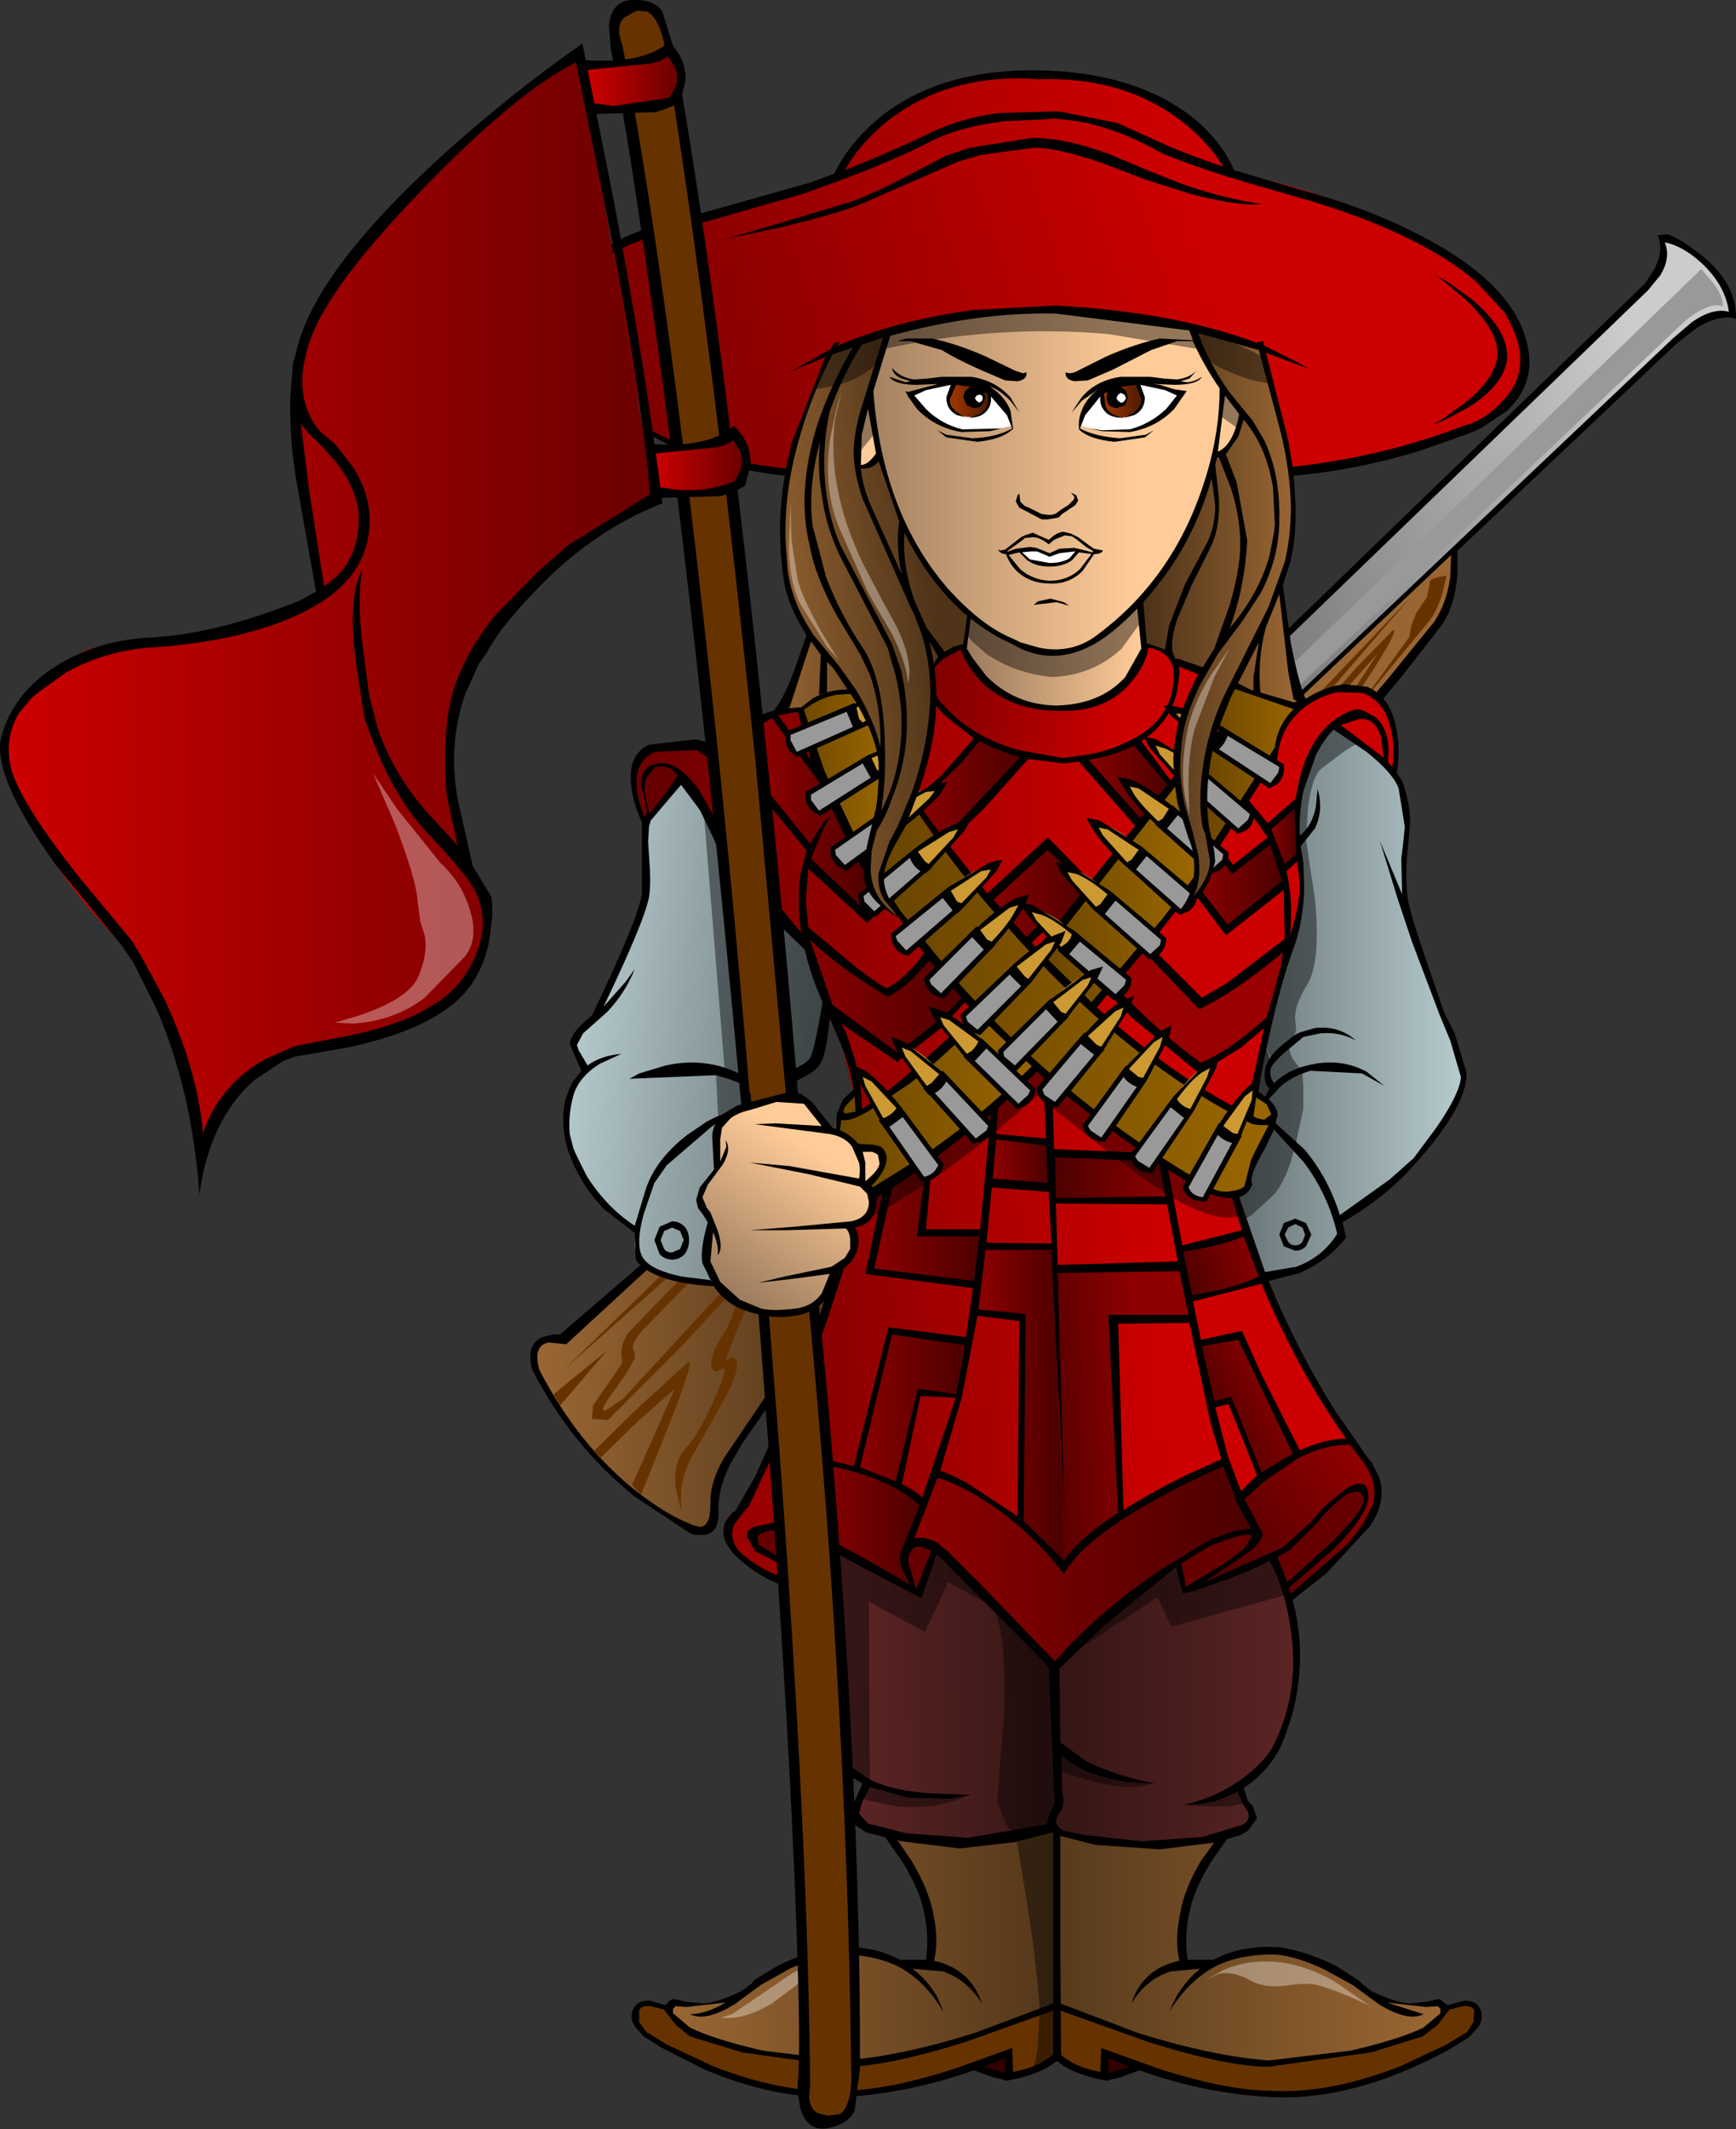 <?xml version="1.0" encoding="UTF-8" standalone="no"?>
<svg xmlns:ffdec="https://www.free-decompiler.com/flash" xmlns:xlink="http://www.w3.org/1999/xlink" ffdec:objectType="frame" height="119.5px" width="97.5px" xmlns="http://www.w3.org/2000/svg">
  <rect width="100%" height="100%" fill="#333333" stroke="none"/>
  <g transform="matrix(1.0, 0.0, 0.0, 1.0, 58.0, 75.0)">
    <use ffdec:characterId="88" height="119.5" transform="matrix(1.0, 0.0, 0.0, 1.0, -58.0, -75.0)" width="97.5" xlink:href="#shape0"/>
  </g>
  <defs>
    <g id="shape0" transform="matrix(1.0, 0.0, 0.0, 1.0, 58.0, 75.0)">
      <path d="M35.1 -61.8 L35.65 -61.85 Q36.35 -61.6 37.2 -60.95 39.55 -59.25 39.5 -57.1 38.65 -57.4 37.3 -56.6 L36.2 -55.75 15.3 -36.0 11.4 -36.85 34.4 -59.1 34.95 -59.95 Q35.45 -60.95 35.1 -61.8" fill="#000000" fill-rule="evenodd" stroke="none"/>
      <path d="M-17.25 -5.0 L-10.45 -2.4 -16.3 6.0 -17.0 7.2 Q-17.7 8.6 -17.65 9.85 -17.6 11.05 -18.45 11.15 L-19.0 11.15 -19.25 11.05 -22.35 9.0 Q-25.9 6.15 -28.1 1.9 -28.5 0.5 -27.55 0.05 L-26.9 -0.1 -26.55 -0.1 -20.85 -5.0 -17.25 -5.0" fill="#000000" fill-rule="evenodd" stroke="none"/>
      <path d="M-10.75 -2.9 L-17.35 6.85 Q-18.15 8.25 -18.1 9.45 -18.1 10.7 -18.7 10.7 L-19.1 10.6 -19.3 10.5 Q-20.5 10.05 -22.2 8.75 -25.5 6.15 -27.7 1.9 -28.1 0.55 -27.2 0.35 L-26.2 0.45 -20.5 -4.8 -17.25 -5.0 -10.75 -2.9" fill="url(#gradient0)" fill-rule="evenodd" stroke="none"/>
      <path d="M35.5 -61.4 Q36.5 -61.2 37.55 -60.25 38.9 -59.0 39.1 -57.5 38.2 -57.75 37.0 -56.9 L35.95 -56.0 15.05 -36.2 11.85 -36.8 34.55 -58.7 35.25 -59.55 Q35.85 -60.55 35.5 -61.4" fill="url(#gradient1)" fill-rule="evenodd" stroke="none"/>
      <path d="M37.55 -59.9 L38.15 -59.2 Q38.8 -58.4 38.75 -57.8 38.0 -58.1 36.6 -56.95 L14.9 -36.45 13.9 -37.05 37.55 -59.9" fill="#999999" fill-rule="evenodd" stroke="none"/>
      <path d="M23.85 -44.2 L23.85 -42.7 Q23.7 -41.0 23.0 -39.95 L20.7 -37.0 19.25 -35.25 18.15 -34.85 15.2 -36.25 21.05 -41.75 23.85 -44.2" fill="#000000" fill-rule="evenodd" stroke="none"/>
      <path d="M23.5 -43.85 L23.45 -42.6 Q23.25 -41.15 22.55 -40.1 L19.95 -36.9 18.2 -34.85 15.9 -34.85 15.15 -35.95 23.5 -43.85" fill="#996633" fill-rule="evenodd" stroke="none"/>
      <path d="M22.3 -42.25 Q22.25 -42.5 22.75 -42.6 L23.25 -42.7 23.0 -41.65 Q22.65 -40.55 22.15 -40.0 L19.8 -37.15 18.1 -35.05 21.15 -39.25 21.25 -39.85 21.55 -40.6 22.15 -41.5 22.3 -42.25" fill="#663300" fill-rule="evenodd" stroke="none"/>
      <path d="M16.1 -36.1 L21.2 -41.45 16.4 -35.9 16.1 -36.1" fill="#663300" fill-rule="evenodd" stroke="none"/>
      <path d="M20.2 -39.6 Q20.65 -39.85 19.25 -37.6 L17.75 -35.3 17.45 -35.4 19.4 -38.35 17.0 -35.65 16.65 -35.8 18.2 -37.55 20.2 -39.6" fill="#663300" fill-rule="evenodd" stroke="none"/>
      <path d="M-19.7 -4.55 L-19.2 -4.45 -26.25 1.8 -19.7 -4.55" fill="#663300" fill-rule="evenodd" stroke="none"/>
      <path d="M-16.95 -3.05 L-16.75 -2.65 -19.8 0.65 -23.85 4.7 -24.75 4.65 -24.7 3.9 -23.05 1.5 -23.1 1.0 Q-23.1 0.35 -22.7 -0.2 L-20.35 -2.65 -18.5 -4.45 -17.8 -4.4 -19.4 -2.9 -21.8 -0.45 Q-22.5 0.3 -22.45 0.7 L-22.35 0.95 -22.35 1.25 -22.8 2.05 -23.85 3.55 Q-24.45 4.45 -23.8 4.05 L-23.0 3.5 -16.95 -3.05" fill="#663300" fill-rule="evenodd" stroke="none"/>
      <path d="M-19.35 1.45 Q-18.95 1.25 -20.45 5.05 L-22.0 8.9 -22.5 8.35 -20.1 2.95 -22.15 4.75 -24.3 6.85 -24.65 6.45 -22.2 4.05 -19.35 1.45" fill="#663300" fill-rule="evenodd" stroke="none"/>
      <path d="M-26.9 3.25 L-23.9 0.8 -26.55 3.9 -26.9 3.25" fill="#663300" fill-rule="evenodd" stroke="none"/>
      <path d="M-15.8 -2.25 L-16.0 -1.75 -16.55 -0.5 -17.25 1.35 -16.9 1.2 Q-16.55 1.2 -16.6 1.65 -16.6 2.2 -17.35 3.6 L-18.9 6.35 Q-19.6 7.4 -19.75 8.7 L-19.75 9.8 -20.05 8.5 Q-20.2 7.05 -19.5 6.3 -18.7 5.45 -17.85 3.45 -17.0 1.55 -17.5 1.85 -17.95 2.2 -18.05 1.65 -18.1 1.05 -17.55 0.15 -17.0 -0.6 -16.7 -1.65 L-16.55 -2.55 -15.8 -2.25" fill="#663300" fill-rule="evenodd" stroke="none"/>
      <path d="M23.0 37.55 L23.05 37.65 23.05 38.05 21.55 39.25 Q19.45 40.15 16.7 40.5 L11.95 40.75 Q10.1 40.65 5.5 39.1 L1.3 37.55 1.25 27.9 2.6 28.15 5.8 28.6 9.1 28.45 10.6 28.15 9.7 29.7 Q8.75 31.45 8.5 32.35 8.3 33.2 8.35 34.3 L8.5 35.2 9.85 35.4 10.05 35.25 10.7 34.9 13.55 34.5 Q15.15 34.6 17.15 35.75 L18.8 36.9 20.05 37.3 21.8 37.55 22.65 37.5 23.0 37.55" fill="url(#gradient2)" fill-rule="evenodd" stroke="none"/>
      <path d="M24.9 37.7 L25.0 37.85 24.95 38.25 Q24.85 38.95 23.8 39.65 22.25 40.8 19.55 41.65 16.1 42.7 12.8 42.5 9.75 42.3 6.5 41.25 L4.6 40.55 3.9 40.25 3.95 40.8 4.05 41.55 Q3.3 41.65 2.2 41.0 L1.2 40.3 1.35 37.5 5.5 39.05 Q10.15 40.65 12.35 40.8 L18.1 40.2 21.1 39.35 22.0 38.9 23.2 37.7 Q24.0 37.3 24.55 37.45 L24.9 37.7" fill="#663300" fill-rule="evenodd" stroke="none"/>
      <path d="M4.05 40.2 L5.8 41.05 3.95 41.55 4.05 40.2" fill="#330000" fill-rule="evenodd" stroke="none"/>
      <path d="M17.45 36.55 L18.95 37.6 Q17.45 36.85 16.1 36.45 15.55 36.25 14.2 36.45 13.0 36.6 12.2 36.15 11.25 35.6 10.4 35.8 L9.7 36.15 10.65 35.6 Q11.85 35.05 13.25 35.1 14.6 35.1 16.15 35.8 16.9 36.15 17.45 36.55" fill="#ffffff" fill-opacity="0.345" fill-rule="evenodd" stroke="none"/>
      <path d="M4.25 41.35 L5.45 41.0 4.55 40.65 4.25 40.5 4.25 41.35 M24.4 39.05 L24.75 38.5 24.8 37.85 Q24.7 37.55 24.15 37.6 L23.4 37.8 22.75 38.65 21.9 39.3 19.0 40.2 13.25 41.0 Q10.9 41.0 6.45 39.6 L1.55 37.85 1.55 40.3 Q2.1 40.8 3.0 41.1 L3.8 41.3 3.85 39.95 7.05 41.1 Q10.75 42.3 13.3 42.35 16.65 42.55 20.7 40.95 L23.25 39.75 24.4 39.05 M25.1 37.7 Q25.4 38.25 25.0 38.8 L24.55 39.3 Q23.2 40.25 21.1 41.15 17.0 42.9 13.35 42.7 9.6 42.5 6.0 41.2 L4.9 41.6 4.25 41.75 4.25 41.8 Q2.75 41.55 1.8 41.0 L1.1 40.5 1.2 27.75 1.55 27.95 1.55 37.45 5.9 39.1 Q10.05 40.4 13.25 40.65 L17.85 40.1 Q20.65 39.45 21.95 38.8 L22.9 38.0 22.9 37.75 22.75 37.6 22.1 37.65 19.9 37.4 21.95 38.05 Q21.1 38.5 19.45 37.5 L17.95 36.4 16.3 35.5 Q14.45 34.65 13.25 34.7 11.5 34.75 10.3 35.35 8.75 36.15 7.65 37.95 L8.05 37.1 Q8.6 36.15 9.4 35.5 L7.75 35.65 Q6.35 36.1 5.55 37.45 6.15 35.5 8.25 35.05 7.95 34.0 8.3 32.3 8.55 30.95 9.45 29.45 L10.35 28.2 11.0 28.1 10.05 29.45 Q9.05 31.05 8.8 32.35 8.5 33.7 8.7 35.0 L10.15 35.0 Q11.7 34.15 13.9 34.3 15.45 34.55 17.05 35.35 L18.3 36.15 18.5 36.35 19.0 36.75 Q20.4 37.4 21.15 37.45 L22.2 37.35 22.55 37.25 22.85 37.2 23.3 37.55 24.2 37.3 Q24.85 37.25 25.1 37.7" fill="#000000" fill-rule="evenodd" stroke="none"/>
      <path d="M1.25 27.6 L1.35 37.55 -2.85 39.1 Q-7.4 40.65 -9.25 40.75 L-14.05 40.5 Q-16.75 40.15 -18.9 39.25 -20.1 38.6 -20.35 38.05 L-20.4 37.65 -20.35 37.55 -19.95 37.5 -19.1 37.55 -17.35 37.3 -16.15 36.9 -14.5 35.75 Q-12.45 34.6 -10.85 34.5 L-8.05 34.9 -7.15 35.4 -5.85 35.2 -5.7 34.3 Q-5.6 33.2 -5.8 32.35 -6.05 31.45 -7.0 29.7 L-7.95 28.15 -6.4 28.45 -3.1 28.6 -0.05 28.0 1.25 27.6" fill="url(#gradient3)" fill-rule="evenodd" stroke="none"/>
      <path d="M1.35 37.5 L1.5 40.3 0.5 41.0 Q-0.6 41.65 -1.35 41.55 L-1.3 40.8 -1.2 40.25 -3.8 41.25 Q-7.05 42.3 -10.1 42.5 -13.4 42.7 -16.85 41.65 -19.6 40.8 -21.1 39.65 -22.15 38.95 -22.3 38.25 L-22.3 37.85 -22.25 37.7 -21.85 37.45 Q-21.3 37.3 -20.5 37.7 -20.3 38.3 -19.35 38.9 L-18.45 39.35 -15.4 40.2 -9.7 40.8 Q-7.45 40.65 -2.8 39.05 L1.35 37.5" fill="#663300" fill-rule="evenodd" stroke="none"/>
      <path d="M-1.35 40.2 L-1.25 41.55 -3.1 41.05 -1.35 40.2" fill="#330000" fill-rule="evenodd" stroke="none"/>
      <path d="M1.05 27.55 L1.3 27.9 1.3 40.45 Q0.65 40.8 0.05 41.1 L0.25 40.2 0.4 37.85 Q0.2 34.9 -0.4 31.3 L-0.9 28.3 1.05 27.55" fill="#000000" fill-opacity="0.42" fill-rule="evenodd" stroke="none"/>
      <path d="M-15.7 37.25 L-13.5 35.75 Q-11.7 34.8 -10.2 35.05 L-12.5 35.85 -13.3 36.45 -14.65 37.45 Q-16.25 38.4 -17.5 38.25 L-16.9 38.05 -15.7 37.25" fill="#ffffff" fill-opacity="0.345" fill-rule="evenodd" stroke="none"/>
      <path d="M-2.75 41.0 L-1.55 41.35 -1.55 40.5 -2.75 41.0 M-1.1 41.3 L-0.3 41.1 Q0.6 40.8 1.15 40.3 L1.15 37.85 -3.75 39.6 Q-8.2 41.0 -10.55 41.0 L-16.3 40.2 -19.25 39.3 -20.05 38.65 -20.7 37.8 -21.45 37.6 Q-22.0 37.55 -22.1 37.85 L-22.1 38.5 -21.7 39.05 -20.55 39.75 -18.0 40.95 Q-13.95 42.55 -10.6 42.35 -8.05 42.3 -4.35 41.1 L-1.15 39.95 -1.1 41.3 M1.5 27.75 L1.6 40.5 0.9 41.0 Q-0.05 41.55 -1.55 41.8 L-1.55 41.75 -2.2 41.6 -3.3 41.2 Q-6.95 42.5 -10.65 42.7 -14.3 42.9 -18.45 41.15 L-20.9 39.9 -21.85 39.3 -22.3 38.8 Q-22.7 38.25 -22.4 37.7 -22.15 37.25 -21.5 37.3 L-20.6 37.55 Q-20.45 37.25 -20.15 37.2 L-19.9 37.25 -19.5 37.35 -18.45 37.45 Q-17.7 37.4 -16.35 36.75 L-15.8 36.35 -15.65 36.15 -14.35 35.35 Q-12.75 34.55 -11.2 34.3 -9.0 34.15 -7.45 35.0 L-6.0 35.0 Q-5.8 33.7 -6.1 32.35 -6.35 31.05 -7.35 29.45 L-8.3 28.1 -7.65 28.2 -6.8 29.45 Q-5.9 30.95 -5.6 32.3 -5.25 34.0 -5.55 35.05 -3.5 35.5 -2.85 37.45 -3.7 36.1 -5.05 35.65 L-6.75 35.5 Q-5.9 36.15 -5.35 37.1 L-5.0 37.95 Q-6.05 36.15 -7.6 35.35 -8.85 34.75 -10.55 34.7 -11.75 34.65 -13.65 35.5 L-15.25 36.4 -16.75 37.5 Q-18.4 38.5 -19.25 38.05 -18.35 38.05 -17.25 37.4 L-19.45 37.65 -20.05 37.6 -20.2 37.75 -20.2 38.0 -19.25 38.8 Q-17.95 39.45 -15.15 40.1 L-10.6 40.65 Q-7.35 40.4 -3.25 39.1 L1.15 37.45 1.15 27.95 1.5 27.75" fill="#000000" fill-rule="evenodd" stroke="none"/>
      <path d="M1.45 25.4 L1.4 25.9 1.2 26.8 Q1.05 27.1 1.05 27.35 L1.1 27.55 -3.45 28.5 -9.0 27.7 -9.85 27.25 -10.05 27.05 -9.45 25.0 -10.1 24.5 -10.7 24.0 Q-13.3 21.55 -13.0 16.25 L-12.55 12.85 -12.15 11.45 -10.2 12.6 -6.3 14.65 -5.8 13.3 -5.35 12.15 1.0 18.6 1.45 25.4" fill="url(#gradient4)" fill-rule="evenodd" stroke="none"/>
      <path d="M13.5 12.45 L13.9 13.45 14.6 16.05 Q15.3 20.25 13.35 23.45 L12.3 24.8 11.75 25.2 11.9 26.1 12.1 26.25 12.35 26.95 Q12.45 27.35 11.45 27.8 L10.45 28.15 4.45 28.5 1.45 27.85 Q0.95 27.55 0.95 27.25 L1.3 26.55 1.45 25.8 1.4 25.45 1.25 18.7 3.35 16.75 Q5.85 14.45 8.05 12.85 L8.3 13.55 8.5 14.25 11.95 13.15 13.5 12.45" fill="url(#gradient5)" fill-rule="evenodd" stroke="none"/>
      <path d="M1.1 18.5 L1.35 22.3 1.4 26.35 Q1.15 26.7 1.1 27.45 L-0.8 28.2 -1.45 27.45 -2.0 26.15 -1.6 21.2 Q-1.45 16.55 -2.25 15.25 -3.05 14.0 -1.05 16.15 L1.1 18.5" fill="#000000" fill-opacity="0.42" fill-rule="evenodd" stroke="none"/>
      <path d="M-9.3 25.1 L-7.2 25.6 -3.6 25.75 Q-5.5 26.65 -7.85 26.35 L-9.25 26.05 -9.85 25.85 -9.3 25.1" fill="#000000" fill-opacity="0.42" fill-rule="evenodd" stroke="none"/>
      <path d="M1.4 23.25 L3.55 24.3 Q5.7 25.25 6.9 25.0 5.75 25.6 3.4 25.0 L1.9 24.55 1.3 24.3 1.4 23.25" fill="#000000" fill-opacity="0.42" fill-rule="evenodd" stroke="none"/>
      <path d="M11.6 25.25 L11.8 25.7 11.9 26.2 11.0 26.4 8.55 26.35 9.8 26.05 Q11.1 25.65 11.6 25.25" fill="#000000" fill-opacity="0.42" fill-rule="evenodd" stroke="none"/>
      <path d="M-5.5 11.9 L-1.75 15.45 -4.75 13.8 -6.05 16.6 -9.2 14.9 -9.15 25.05 -10.3 24.6 -11.2 11.9 -6.35 14.6 -5.5 11.9" fill="#000000" fill-opacity="0.42" fill-rule="evenodd" stroke="none"/>
      <path d="M13.6 12.3 L14.3 14.5 7.8 16.3 7.0 14.65 1.55 18.25 Q2.1 17.25 5.15 14.85 L8.15 12.7 8.6 14.25 13.6 12.3" fill="#000000" fill-opacity="0.42" fill-rule="evenodd" stroke="none"/>
      <path d="M16.9 -34.4 L15.85 -33.15 Q14.85 -31.6 14.8 -30.1 14.75 -28.65 14.95 -27.25 L15.15 -26.15 14.95 -24.45 Q14.6 -22.45 14.05 -20.9 13.55 -19.35 12.8 -15.65 L12.15 -12.35 11.45 -7.9 11.65 -7.05 12.45 -4.5 Q14.2 0.0 17.85 5.85 19.75 7.75 19.25 9.65 18.95 10.65 18.3 11.2 L14.45 14.7 13.85 13.3 13.55 12.4 8.6 14.3 8.15 12.7 5.15 14.85 Q2.0 17.3 1.4 18.6 L-3.45 13.8 -5.45 11.85 -6.35 14.55 -10.95 11.9 -14.1 12.6 -14.05 13.65 -15.55 13.05 Q-17.1 12.15 -17.25 11.1 -17.45 10.35 -16.85 9.9 L-16.2 9.55 -14.65 6.2 -12.95 1.85 Q-11.2 -2.7 -10.95 -3.9 -10.65 -5.05 -10.2 -8.9 L-9.8 -12.55 -10.45 -15.25 Q-11.15 -18.05 -11.5 -18.5 L-12.3 -20.6 -12.75 -22.1 -14.8 -24.4 Q-17.0 -26.9 -17.65 -28.1 -19.85 -32.1 -21.25 -31.85 -22.05 -31.6 -21.8 -30.4 L-21.45 -29.25 -21.75 -28.85 -22.35 -30.65 Q-22.7 -32.55 -21.4 -33.05 L-19.0 -33.3 -18.2 -33.0 -16.75 -33.95 Q-14.95 -35.0 -13.1 -35.2 -11.65 -36.05 -8.5 -36.6 L-5.65 -36.95 -5.6 -36.35 Q-5.45 -35.6 -4.9 -35.0 -3.2 -32.95 1.6 -32.4 6.3 -32.6 7.6 -35.35 8.3 -36.7 8.0 -38.05 L15.05 -35.5 15.65 -35.95 Q16.45 -36.4 17.65 -36.5 19.9 -36.15 20.3 -33.95 20.45 -32.85 20.2 -31.8 L16.9 -34.4" fill="url(#gradient6)" fill-rule="evenodd" stroke="none"/>
      <path d="M-3.0 -33.55 L-0.4 -32.5 -5.05 -27.7 -6.6 -29.9 -3.0 -33.55" fill="url(#gradient7)" fill-rule="evenodd" stroke="none"/>
      <path d="M-6.4 -5.9 L-2.85 -5.9 -3.3 -2.85 -9.2 -3.6 -8.2 -8.55 -5.9 -10.0 -6.4 -5.9" fill="url(#gradient8)" fill-rule="evenodd" stroke="none"/>
      <path d="M0.75 -10.95 L1.0 -8.25 -2.3 -8.7 -2.2 -11.25 0.75 -10.95" fill="url(#gradient9)" fill-rule="evenodd" stroke="none"/>
      <path d="M7.25 -9.9 L7.7 -7.55 1.15 -7.65 1.0 -10.25 7.25 -9.9" fill="url(#gradient10)" fill-rule="evenodd" stroke="none"/>
      <path d="M1.85 13.0 L-0.7 10.45 -0.65 -1.0 -3.3 -1.35 -2.85 -5.05 1.1 -5.0 1.85 13.0" fill="url(#gradient11)" fill-rule="evenodd" stroke="none"/>
      <path d="M8.9 -1.0 L4.45 -1.0 4.9 10.05 3.2 11.3 1.75 13.2 1.55 4.7 1.15 -3.8 8.4 -4.05 8.9 -1.0" fill="url(#gradient12)" fill-rule="evenodd" stroke="none"/>
      <path d="M-8.0 -0.35 L-3.65 0.3 -4.2 3.35 -6.4 3.1 -7.6 8.5 -10.0 7.5 -8.0 -0.35" fill="url(#gradient13)" fill-rule="evenodd" stroke="none"/>
      <path d="M11.65 -0.05 L14.8 6.6 12.7 7.9 11.0 3.7 9.95 3.85 9.25 0.4 11.65 -0.05" fill="url(#gradient14)" fill-rule="evenodd" stroke="none"/>
      <path d="M11.95 -5.9 L12.95 -3.3 8.75 -2.1 8.2 -4.85 11.95 -5.9" fill="url(#gradient15)" fill-rule="evenodd" stroke="none"/>
      <path d="M19.1 7.65 L19.3 8.35 Q19.45 9.25 19.15 9.85 18.55 11.15 16.45 13.05 L14.45 14.7 14.3 14.05 15.8 12.7 17.9 10.5 Q19.05 8.95 18.55 8.6 18.05 8.25 17.25 8.9 16.6 9.4 15.7 10.6 L14.85 11.35 12.8 12.65 8.8 14.2 10.5 13.1 12.35 11.6 Q12.5 11.25 12.1 10.15 L11.65 9.1 12.8 8.0 Q14.15 6.8 15.4 6.4 L17.4 5.95 17.95 5.95 19.1 7.65" fill="url(#gradient16)" fill-rule="evenodd" stroke="none"/>
      <path d="M-6.9 11.55 L-5.5 7.75 -4.75 8.05 -2.85 9.05 Q0.1 10.8 1.7 12.95 3.4 10.8 7.3 8.75 9.25 7.7 10.85 7.1 L11.6 9.35 12.6 10.95 11.8 11.05 Q10.85 11.2 9.6 11.8 6.7 13.35 3.7 16.15 L1.25 18.55 -1.6 15.65 Q-4.6 12.6 -5.55 11.95 -6.6 11.25 -6.9 11.55" fill="url(#gradient17)" fill-rule="evenodd" stroke="none"/>
      <path d="M-7.3 12.3 L-7.05 13.6 -6.7 14.4 -11.25 11.9 -12.15 9.45 Q-12.85 7.05 -11.4 7.2 -9.95 7.3 -7.9 8.35 L-6.1 9.3 -6.65 10.5 -7.3 12.3" fill="url(#gradient18)" fill-rule="evenodd" stroke="none"/>
      <path d="M-14.25 12.55 L-14.15 13.9 -14.75 13.55 -16.1 12.6 -17.1 11.55 Q-17.35 11.15 -17.15 10.65 L-16.7 10.0 -16.15 9.4 -15.25 7.7 -14.7 6.5 -14.35 10.55 -15.05 10.75 -15.8 11.15 -15.1 12.0 -14.25 12.55" fill="#990000" fill-rule="evenodd" stroke="none"/>
      <path d="M-14.35 10.7 L-14.05 12.65 -14.8 12.35 -15.7 11.5 Q-15.8 11.1 -15.1 10.85 L-14.35 10.7" fill="#660000" fill-rule="evenodd" stroke="none"/>
      <path d="M-7.25 12.7 Q-7.25 12.0 -6.7 11.7 -6.15 11.4 -5.45 11.85 L-6.45 14.55 -6.85 13.95 -7.25 12.7" fill="#660000" fill-rule="evenodd" stroke="none"/>
      <path d="M12.25 10.95 Q12.7 10.95 12.55 11.25 L11.55 12.3 9.6 13.65 8.55 14.15 8.2 12.65 Q8.65 12.1 10.25 11.5 L12.25 10.95" fill="#660000" fill-rule="evenodd" stroke="none"/>
      <path d="M18.55 8.55 Q18.85 8.95 18.5 9.75 L17.4 11.15 14.2 14.0 13.5 12.4 15.1 11.2 16.45 9.85 17.0 9.15 17.65 8.65 18.55 8.55" fill="#660000" fill-rule="evenodd" stroke="none"/>
      <path d="M5.95 -33.45 L7.75 -30.95 5.95 -28.65 2.8 -32.35 5.95 -33.45" fill="url(#gradient19)" fill-rule="evenodd" stroke="none"/>
      <path d="M14.9 -30.0 Q14.75 -29.05 14.95 -27.0 L14.05 -26.25 13.15 -28.5 14.0 -29.3 14.9 -30.0" fill="url(#gradient20)" fill-rule="evenodd" stroke="none"/>
      <path d="M9.4 -18.7 L14.2 -22.1 14.15 -21.3 13.75 -19.6 13.2 -17.7 9.35 -15.05 4.35 -19.6 6.3 -21.9 9.4 -18.7" fill="#990000" fill-rule="evenodd" stroke="none"/>
      <path d="M-6.0 -21.45 L-4.75 -20.6 Q-3.55 -19.65 -3.8 -19.05 -4.05 -18.45 -5.85 -17.0 L-7.65 -15.65 -11.35 -18.2 -12.9 -22.85 -8.2 -19.25 -6.0 -21.45" fill="url(#gradient21)" fill-rule="evenodd" stroke="none"/>
      <path d="M-9.4 -26.25 L-9.25 -25.55 -8.5 -24.25 -9.25 -23.4 -12.6 -26.45 -12.5 -27.4 -14.8 -30.3 -15.35 -34.65 -14.55 -34.9 -11.8 -31.1 -9.4 -26.25" fill="url(#gradient22)" fill-rule="evenodd" stroke="none"/>
      <path d="M0.8 -27.6 L3.3 -25.2 1.25 -22.55 0.8 -23.1 -0.3 -22.15 -2.6 -24.55 0.8 -27.6" fill="url(#gradient23)" fill-rule="evenodd" stroke="none"/>
      <path d="M13.35 -28.1 L14.1 -25.5 10.85 -22.85 9.25 -24.8 10.3 -27.5 11.3 -26.1 13.35 -28.1" fill="url(#gradient24)" fill-rule="evenodd" stroke="none"/>
      <path d="M7.05 -38.7 L7.6 -38.15 Q8.15 -37.45 8.05 -36.55 7.95 -35.1 6.5 -33.9 4.65 -32.3 1.65 -32.25 -1.15 -32.25 -3.6 -34.0 L-5.05 -35.25 -5.55 -35.75 -5.65 -36.25 -5.65 -37.4 Q-5.55 -38.0 -4.75 -38.45 L-3.9 -38.8 -3.7 -38.25 -2.95 -37.05 Q-1.45 -35.3 1.15 -35.2 3.85 -35.15 5.3 -36.95 6.05 -37.85 6.25 -38.75 L7.05 -38.7" fill="url(#gradient25)" fill-rule="evenodd" stroke="none"/>
      <path d="M5.95 -41.2 L6.25 -38.75 Q6.1 -37.8 5.45 -36.9 4.05 -35.05 1.4 -35.2 -1.2 -35.3 -2.8 -36.9 L-3.65 -38.0 -3.9 -38.5 -3.6 -40.7 -2.15 -39.55 Q-0.35 -38.4 1.1 -38.35 2.6 -38.3 4.4 -39.75 L5.95 -41.2" fill="url(#gradient26)" fill-rule="evenodd" stroke="none"/>
      <path d="M-8.6 -32.85 L-8.6 -31.5 Q-8.65 -29.95 -8.85 -28.95 L-9.35 -26.3 -11.3 -30.3 Q-13.2 -34.5 -13.05 -35.05 -12.85 -35.65 -11.5 -36.0 L-10.15 -36.25 Q-9.75 -36.0 -9.15 -34.4 L-8.6 -32.85" fill="url(#gradient27)" fill-rule="evenodd" stroke="none"/>
      <path d="M12.5 -13.65 L13.55 -12.6 13.45 -12.1 13.25 -11.45 12.55 -10.15 12.15 -9.3 12.1 -8.5 Q11.95 -7.95 11.05 -7.9 L10.15 -7.95 3.35 -12.55 Q0.25 -14.7 -3.15 -18.3 L-6.65 -22.4 -7.9 -24.2 Q-8.5 -25.2 -8.5 -25.65 L-8.25 -26.85 -7.55 -28.25 Q-6.9 -29.3 -6.75 -29.9 -5.2 -27.25 -2.25 -24.05 L3.35 -18.5 Q5.65 -16.35 9.05 -14.1 10.8 -12.95 12.05 -12.25 L12.25 -12.9 12.5 -13.65" fill="url(#gradient28)" fill-rule="evenodd" stroke="none"/>
      <path d="M14.9 -35.4 L14.55 -35.0 14.0 -34.1 13.75 -33.5 13.6 -32.75 10.1 -27.3 9.95 -27.65 9.65 -28.85 Q9.5 -30.2 9.8 -32.15 10.25 -34.8 11.35 -36.6 L14.9 -35.4" fill="url(#gradient29)" fill-rule="evenodd" stroke="none"/>
      <path d="M9.05 -27.3 L9.2 -25.85 Q9.2 -25.5 6.25 -21.95 L3.3 -18.45 0.4 -21.45 8.05 -31.25 9.05 -27.3" fill="url(#gradient30)" fill-rule="evenodd" stroke="none"/>
      <path d="M-2.8 -18.1 L0.15 -15.15 -2.75 -12.35 Q-6.2 -9.35 -8.95 -8.1 L-9.35 -8.45 -8.85 -8.9 Q-8.35 -9.5 -8.4 -9.95 -8.5 -10.45 -8.9 -10.55 L-9.85 -10.6 -10.25 -11.0 Q-10.7 -11.4 -10.95 -11.4 -11.2 -11.4 -11.05 -12.05 L-10.8 -12.65 -9.9 -13.8 -9.8 -12.5 -8.2 -13.5 Q-5.95 -15.15 -2.8 -18.1" fill="url(#gradient31)" fill-rule="evenodd" stroke="none"/>
      <path d="M-12.65 -22.2 L-11.6 -18.75 -11.7 -17.6 -12.0 -15.75 Q-12.1 -15.1 -12.7 -14.85 L-13.2 -14.7 -16.15 -12.9 -17.25 -12.4 -17.8 -11.85 -17.75 -11.5 -17.75 -9.75 -17.95 -8.95 -18.35 -8.45 -18.75 -7.55 Q-18.8 -7.25 -18.45 -6.9 L-18.1 -6.55 -18.15 -5.85 -18.3 -4.4 Q-18.4 -3.7 -18.15 -3.25 L-17.9 -2.9 -19.0 -2.95 Q-20.25 -3.1 -21.25 -3.6 -22.25 -4.15 -22.35 -5.1 L-22.3 -5.75 -22.2 -6.0 -23.8 -7.3 Q-25.5 -8.95 -25.95 -10.7 -26.5 -12.5 -25.85 -13.9 L-25.35 -14.7 -25.15 -14.95 -25.4 -15.25 -25.75 -16.2 Q-25.9 -16.7 -25.2 -17.3 L-24.55 -17.8 -22.3 -23.1 Q-21.75 -24.2 -21.7 -24.9 L-21.7 -27.2 -21.6 -29.1 -21.45 -29.35 -21.4 -29.4 -19.75 -31.45 -17.95 -28.5 -14.25 -23.6 -12.65 -22.2" fill="url(#gradient32)" fill-rule="evenodd" stroke="none"/>
      <path d="M23.8 -16.25 L23.9 -16.05 24.15 -15.35 Q24.35 -14.2 23.75 -13.0 22.15 -10.1 19.45 -8.1 18.1 -7.05 17.1 -6.6 L17.25 -6.4 17.3 -5.75 Q16.5 -4.3 14.65 -3.75 L13.45 -3.5 13.0 -3.5 11.45 -7.95 12.05 -8.45 Q12.15 -9.25 12.4 -9.75 L12.85 -10.85 13.45 -12.0 Q13.7 -12.35 13.45 -12.85 L13.15 -13.35 13.45 -13.95 Q13.05 -14.3 13.15 -14.9 L13.35 -15.45 13.0 -16.55 14.75 -22.7 Q15.15 -23.75 15.1 -25.4 L15.0 -26.85 14.9 -27.8 Q14.75 -29.1 14.95 -30.6 15.15 -32.05 16.1 -33.35 L17.05 -34.4 18.0 -33.65 20.0 -31.85 Q20.95 -30.95 21.05 -29.6 L20.9 -27.35 20.8 -25.7 20.9 -24.0 Q21.0 -23.05 22.4 -19.55 L23.8 -16.25" fill="url(#gradient33)" fill-rule="evenodd" stroke="none"/>
      <path d="M11.25 -7.95 L11.65 -6.75 10.95 -6.65 Q9.95 -6.7 8.65 -7.35 7.3 -7.95 3.65 -10.8 L0.25 -13.5 -2.4 -11.2 Q-5.8 -8.5 -9.45 -6.45 -13.05 -4.4 -11.45 -6.0 L-9.1 -8.1 -5.85 -10.25 Q-2.15 -12.85 0.25 -15.15 L5.65 -11.05 9.6 -8.25 10.1 -8.1 11.25 -7.95" fill="#000000" fill-opacity="0.42" fill-rule="evenodd" stroke="none"/>
      <path d="M18.35 -33.35 L17.6 -32.9 16.2 -31.85 Q15.65 -31.35 15.45 -29.55 L15.35 -27.85 15.5 -26.85 15.85 -24.55 Q16.2 -21.0 15.4 -19.7 14.65 -18.5 14.75 -17.7 L14.8 -17.15 14.6 -16.7 Q14.2 -16.25 14.65 -15.5 L15.15 -14.85 15.2 -14.0 15.2 -12.75 14.8 -10.95 14.5 -9.8 Q14.1 -8.6 13.55 -7.95 L12.35 -6.85 11.85 -6.5 11.5 -7.95 12.15 -8.45 12.6 -10.1 13.6 -12.5 13.4 -13.0 13.15 -13.25 13.5 -13.9 Q13.2 -14.15 13.25 -14.85 L13.4 -15.5 12.95 -16.7 14.5 -21.95 14.9 -23.45 Q15.3 -25.1 15.1 -26.3 14.8 -27.9 14.8 -28.8 14.8 -29.9 15.1 -31.05 15.35 -32.1 16.25 -33.35 L17.05 -34.35 18.35 -33.35" fill="#000000" fill-opacity="0.42" fill-rule="evenodd" stroke="none"/>
      <path d="M-17.7 -27.65 L-16.05 -12.95 -17.65 -12.05 -17.8 -15.0 -17.3 -14.95 -18.45 -29.1 -17.7 -27.65" fill="#000000" fill-opacity="0.42" fill-rule="evenodd" stroke="none"/>
      <path d="M-12.75 -22.1 L-11.5 -18.65 -12.15 -15.45 -13.55 -14.7 -14.4 -23.5 -12.75 -22.1" fill="#000000" fill-opacity="0.42" fill-rule="evenodd" stroke="none"/>
      <path d="M5.95 -41.25 L6.05 -40.05 5.0 -38.6 Q3.4 -37.1 1.1 -37.0 -1.0 -37.2 -2.6 -38.3 L-3.45 -39.05 -3.7 -39.4 -3.55 -40.5 -1.95 -39.45 Q-0.1 -38.35 1.1 -38.3 2.35 -38.3 4.25 -39.75 L5.95 -41.25" fill="#000000" fill-opacity="0.42" fill-rule="evenodd" stroke="none"/>
      <path d="M13.4 23.2 Q15.1 20.0 14.45 16.2 14.15 14.15 13.3 12.6 12.2 13.2 10.5 13.8 L9.05 14.3 8.65 14.4 Q8.3 14.45 8.4 14.3 L8.05 12.95 4.0 16.25 1.5 18.65 1.55 22.8 3.0 23.85 Q4.45 24.6 6.8 25.1 4.8 25.1 3.25 24.5 2.25 24.1 1.6 23.5 L1.65 25.45 1.6 25.45 Q1.9 26.2 1.5 26.75 1.2 27.15 1.4 27.5 L1.7 27.75 2.95 28.0 6.15 28.35 9.55 28.1 11.7 27.45 Q12.25 27.25 12.1 26.7 L11.8 26.25 11.5 25.55 Q10.55 26.1 9.4 26.25 L8.45 26.3 Q9.95 26.0 11.3 25.15 12.65 24.3 13.4 23.2 M11.9 11.9 L12.3 11.25 Q12.25 10.85 9.9 11.8 L8.35 12.75 8.6 14.05 10.7 12.8 11.9 11.9 M10.0 4.9 L8.8 -0.75 4.8 -0.7 5.1 9.75 Q6.6 8.8 8.5 7.85 L10.6 6.9 10.0 4.9 M17.6 5.75 Q14.9 1.95 12.85 -2.95 L9.0 -1.95 9.45 0.2 11.75 -0.3 12.85 2.15 15.0 6.4 Q16.45 5.75 17.6 5.75 M11.15 3.4 L12.85 7.65 14.15 6.85 14.6 6.6 11.55 0.2 9.5 0.55 10.2 3.65 11.15 3.4 M10.95 6.7 L11.7 8.7 12.6 7.8 11.0 3.8 10.25 4.0 10.95 6.7 M-5.7 12.05 Q-6.3 11.7 -6.6 11.85 -6.95 12.0 -7.0 12.65 L-6.55 14.2 -5.7 12.05 M10.3 11.3 L11.25 10.95 12.25 10.8 11.5 9.4 10.7 7.3 Q8.5 8.25 6.4 9.45 2.75 11.55 1.75 13.35 -0.2 10.8 -2.75 9.2 -4.15 8.3 -5.35 7.95 L-6.65 11.35 Q-6.05 11.2 -5.35 11.6 L-4.75 12.1 -2.9 13.95 1.25 18.25 Q3.7 15.45 7.2 13.1 L9.4 11.75 Q10.1 11.35 10.3 11.3 M-7.9 -0.1 L-9.7 7.35 -7.7 8.15 -6.45 2.95 -4.3 3.25 -3.8 0.5 -7.9 -0.1 M-6.2 9.05 L-4.35 3.55 -4.35 3.45 -6.3 3.35 -7.35 8.3 Q-6.65 8.65 -6.2 9.05 M-3.1 -1.15 L-4.0 3.5 -5.2 7.55 Q-4.6 7.75 -3.75 8.2 L-0.85 10.1 -0.75 -0.85 -3.1 -1.15 M6.2 -10.3 Q3.6 -12.1 1.1 -14.15 L1.2 -10.5 6.2 -10.3 M1.8 10.25 L1.05 -4.85 -2.65 -4.85 -3.05 -1.5 -0.4 -1.25 -0.5 10.35 1.75 12.6 Q2.6 11.35 4.8 9.9 L4.25 -1.2 8.75 -1.2 8.25 -3.65 1.4 -3.55 1.8 10.25 M0.9 -8.1 L-2.3 -8.35 -2.6 -5.25 1.05 -5.2 0.9 -8.1 M-2.35 -12.45 L-5.65 -9.85 -6.0 -6.0 -2.95 -6.0 -2.35 -12.45 M-8.9 -3.8 L-3.3 -3.1 -3.0 -5.6 -6.5 -5.6 -6.0 -9.6 -7.9 -8.3 -8.9 -3.8 M-2.05 -11.05 L-2.25 -8.85 0.85 -8.6 0.75 -10.7 -2.05 -11.05 M-1.95 -12.8 L-2.05 -11.35 0.75 -11.1 0.6 -14.55 0.65 -14.5 0.25 -14.85 -1.95 -12.8 M14.75 -6.3 L14.35 -6.1 14.15 -5.7 14.35 -5.3 Q14.5 -5.1 14.75 -5.1 15.0 -5.1 15.15 -5.3 L15.3 -5.7 15.15 -6.1 14.75 -6.3 M13.85 -5.7 L14.1 -6.35 14.75 -6.6 15.35 -6.35 15.65 -5.7 15.35 -5.05 Q15.1 -4.8 14.75 -4.8 L14.1 -5.05 13.85 -5.7 M8.45 -4.75 L8.95 -2.3 Q11.35 -2.7 12.7 -3.35 L11.85 -5.6 Q10.5 -5.05 8.45 -4.75 M13.05 -3.6 L14.8 -3.9 Q16.3 -4.45 17.1 -5.75 16.6 -7.95 15.2 -9.8 L13.55 -11.6 13.05 -10.55 Q12.4 -9.45 12.3 -8.9 12.25 -8.6 12.35 -8.55 L12.2 -8.25 Q12.0 -7.95 11.6 -7.8 L13.05 -3.6 M7.1 -9.7 L6.95 -9.8 1.25 -10.05 1.3 -7.75 7.45 -7.85 7.1 -9.7 M8.15 -4.2 L7.55 -7.4 1.3 -7.45 1.4 -4.0 8.15 -4.2 M9.45 -8.2 L7.6 -9.35 8.4 -5.1 11.75 -5.95 11.2 -7.75 Q10.45 -7.75 9.45 -8.2 M12.55 -12.25 L13.0 -12.15 13.4 -12.45 13.15 -13.0 13.1 -13.05 12.55 -13.4 12.4 -12.35 12.55 -12.25 M11.95 -12.55 L13.0 -17.3 11.7 -16.2 9.35 -14.75 5.55 -17.9 4.25 -19.25 3.6 -18.45 Q7.85 -14.6 11.95 -12.55 M13.75 12.4 L14.3 13.8 16.8 11.55 Q18.85 9.55 18.55 9.0 18.3 8.4 17.3 9.1 L16.4 9.95 15.95 10.5 14.5 11.95 13.75 12.4 M17.85 6.1 Q16.45 6.05 14.9 6.85 L13.0 8.15 11.9 9.15 12.85 10.95 Q13.1 11.25 12.3 12.0 L9.55 13.85 14.05 11.85 15.6 10.45 16.45 9.5 17.6 8.55 Q18.8 7.85 18.85 8.95 18.9 9.95 16.85 12.0 L14.4 14.1 14.5 14.45 17.7 11.65 18.55 10.55 19.1 9.45 Q19.45 8.1 18.4 6.85 L17.85 6.1 M1.2 26.3 L1.25 25.75 1.15 25.45 1.2 25.4 0.9 18.55 -5.25 12.35 -5.4 12.25 -6.25 14.7 -9.8 12.85 -11.95 11.65 Q-12.65 13.85 -12.7 16.6 L-12.6 18.95 -12.55 19.6 -12.25 21.05 Q-11.5 23.4 -9.55 24.6 -8.6 25.4 -5.9 25.65 L-3.45 25.75 -4.7 25.95 -7.0 25.9 -9.15 25.3 -9.6 26.2 -9.75 26.8 -9.25 27.35 -7.1 27.9 -3.65 28.15 0.8 27.4 0.95 26.8 1.2 26.3 M-14.4 12.3 L-12.75 13.05 -12.35 11.45 -13.25 11.05 -14.7 10.9 Q-15.3 11.0 -15.45 11.25 L-15.4 11.7 -14.4 12.3 M-12.95 14.0 L-12.85 13.5 -15.6 12.05 -16.05 11.25 Q-16.1 10.9 -15.65 10.7 L-14.45 10.45 Q-13.4 10.5 -12.1 11.1 -10.25 11.95 -6.9 13.95 L-7.4 12.9 Q-7.55 12.25 -7.3 11.85 L-6.35 9.5 Q-7.9 8.05 -11.05 7.35 L-14.7 6.9 -15.25 8.05 -15.95 9.55 -16.35 10.0 -16.75 10.55 Q-17.05 11.2 -16.65 11.85 -16.3 12.4 -14.95 13.15 L-12.95 14.0 M-19.6 -5.4 L-19.8 -5.9 -20.25 -6.1 -20.7 -5.9 -20.9 -5.4 -20.7 -4.9 Q-20.55 -4.7 -20.25 -4.7 L-19.8 -4.9 -19.6 -5.4 M-21.25 -5.4 L-20.95 -6.15 -20.25 -6.45 Q-19.85 -6.45 -19.55 -6.15 -19.3 -5.85 -19.3 -5.4 -19.3 -4.95 -19.55 -4.6 -19.85 -4.3 -20.25 -4.3 -20.65 -4.3 -20.95 -4.6 L-21.25 -5.4 M-9.95 -12.6 L-10.0 -13.5 -10.0 -13.45 -10.4 -13.05 Q-10.75 -12.65 -10.55 -12.5 L-9.95 -12.6 M-22.65 -14.45 L-22.1 -14.75 -20.6 -15.2 Q-18.1 -15.75 -15.95 -14.45 L-15.95 -14.15 -15.9 -13.9 Q-16.6 -14.35 -17.8 -14.65 L-22.65 -14.45 M-7.25 -14.5 L-3.2 -18.1 -3.8 -18.75 -5.15 -17.3 -7.6 -15.4 -10.75 -17.55 -10.45 -16.95 -10.0 -15.55 Q-9.55 -13.9 -9.6 -12.75 -8.65 -13.3 -7.25 -14.5 M-21.05 -31.65 Q-21.6 -31.5 -21.6 -30.7 L-21.5 -29.6 -20.1 -31.25 -21.05 -31.65 M-21.85 -4.35 Q-21.4 -3.7 -19.7 -3.35 L-18.1 -3.15 -17.85 -2.8 Q-20.45 -2.95 -21.65 -3.7 L-22.2 -4.15 -22.3 -4.35 -22.35 -5.8 -24.1 -7.15 Q-25.5 -8.65 -26.1 -10.45 -26.55 -11.95 -26.25 -13.25 L-26.0 -13.95 -25.85 -14.25 -25.35 -14.9 -26.0 -16.4 Q-25.95 -17.05 -24.75 -18.0 -22.1 -23.55 -21.95 -24.85 L-21.95 -27.05 -21.95 -28.85 Q-22.45 -29.95 -22.55 -30.9 -22.75 -32.65 -21.55 -33.2 L-18.95 -33.5 Q-18.35 -33.4 -18.0 -33.15 L-18.05 -32.35 -18.85 -32.9 -21.2 -32.8 Q-22.3 -32.35 -22.25 -30.95 -22.2 -30.1 -21.8 -29.15 L-21.65 -29.4 -22.0 -30.95 Q-22.0 -32.0 -21.05 -32.15 -19.95 -32.35 -18.7 -30.6 L-17.7 -28.8 -17.55 -27.75 Q-17.5 -26.85 -17.9 -27.9 L-18.7 -29.55 -19.75 -30.95 -21.45 -28.95 -21.55 -28.6 -21.6 -27.75 -21.5 -26.2 Q-21.45 -25.25 -21.55 -24.65 -21.8 -23.3 -24.1 -18.5 L-22.9 -19.85 -22.35 -20.6 Q-22.9 -19.25 -23.9 -18.2 L-25.25 -17.0 -25.6 -16.35 -25.5 -16.05 -25.0 -15.2 Q-24.25 -15.75 -23.1 -15.85 L-24.3 -15.3 Q-25.5 -14.55 -25.8 -13.5 -26.1 -12.4 -26.0 -11.35 L-25.8 -10.55 -25.6 -10.1 -25.05 -9.0 Q-23.95 -7.25 -22.35 -6.2 L-21.7 -8.35 Q-21.1 -10.0 -19.4 -11.3 L-18.3 -12.05 -17.8 -12.3 -17.05 -12.6 Q-16.6 -12.7 -18.05 -11.75 L-20.55 -9.6 -21.25 -8.6 -21.85 -6.85 Q-22.35 -5.0 -21.85 -4.35 M-13.2 -35.05 L-14.3 -34.85 -12.45 -32.35 -13.2 -35.05 M19.75 -32.45 L19.7 -32.6 19.55 -33.65 Q19.25 -34.7 18.35 -34.65 L17.3 -34.3 19.75 -32.45 M14.25 -26.1 Q14.65 -24.4 14.45 -22.5 15.0 -24.15 15.0 -25.45 L14.85 -26.65 14.25 -26.1 M6.25 -21.6 L4.6 -19.65 Q7.3 -16.85 9.45 -15.35 11.1 -16.05 13.15 -17.9 L13.95 -20.8 14.05 -21.55 Q11.5 -19.4 9.35 -18.35 L6.25 -21.6 M7.55 -30.95 L5.7 -33.15 Q4.6 -32.6 3.15 -32.35 L6.05 -29.05 7.55 -30.95 M14.15 -26.5 L14.8 -27.05 14.7 -29.6 13.4 -28.45 14.15 -26.5 M21.4 -10.0 L22.7 -11.75 Q24.0 -13.65 24.05 -14.55 L23.45 -16.6 22.85 -18.05 21.3 -22.15 20.5 -24.55 19.5 -27.8 20.75 -24.8 20.7 -26.8 20.8 -27.6 20.9 -28.6 20.55 -30.75 Q20.25 -31.6 18.75 -32.8 L16.9 -34.05 Q16.35 -33.5 15.9 -32.6 L15.2 -30.6 Q14.95 -29.35 15.0 -28.1 15.7 -28.65 15.9 -29.7 L16.0 -30.7 Q16.35 -29.55 15.85 -28.5 L15.05 -27.5 15.2 -26.6 15.25 -25.15 Q15.2 -23.45 14.75 -22.05 13.65 -19.15 12.65 -13.75 L13.05 -13.45 13.3 -13.9 Q12.95 -14.2 13.05 -14.95 13.15 -15.6 13.95 -16.3 L14.7 -16.9 15.0 -17.05 15.85 -17.3 Q17.2 -17.45 18.15 -16.6 17.25 -17.1 16.15 -17.0 L15.2 -16.8 14.3 -16.05 Q13.4 -15.3 13.35 -14.95 13.3 -14.55 13.55 -14.2 14.4 -15.05 15.9 -15.3 17.45 -15.55 18.75 -14.85 L19.75 -14.05 18.5 -14.75 15.6 -14.9 Q14.6 -14.6 13.95 -14.05 L13.25 -13.3 Q13.8 -12.8 13.75 -12.35 L13.7 -12.25 13.65 -11.95 15.25 -10.5 Q16.6 -8.9 17.25 -6.8 L20.05 -8.8 21.4 -10.0 M11.25 -26.45 L13.2 -28.0 11.95 -29.75 10.5 -27.5 11.25 -26.45 M13.2 -28.8 L14.75 -30.15 15.1 -31.7 Q15.75 -33.8 17.1 -34.7 17.8 -35.15 18.3 -35.2 L18.6 -35.1 19.25 -34.75 Q20.15 -33.95 19.95 -32.25 L20.2 -31.95 Q20.35 -33.0 20.15 -33.9 19.85 -35.6 18.55 -36.1 L17.1 -36.15 Q16.2 -35.95 15.4 -35.4 13.45 -34.0 13.75 -31.15 L13.55 -32.25 12.15 -30.05 13.2 -28.8 M-0.05 -22.1 L0.25 -21.75 0.95 -22.65 0.75 -22.85 -0.05 -22.1 M-2.2 -24.5 L-0.35 -22.4 0.8 -23.55 1.25 -23.0 3.0 -25.2 0.85 -27.3 -2.2 -24.5 M-11.25 -18.6 L-7.65 -15.95 Q-5.1 -17.7 -4.0 -19.0 L-5.8 -21.1 -6.7 -20.1 Q-7.45 -19.4 -8.15 -19.05 -11.1 -20.85 -12.5 -22.25 L-11.25 -18.6 M-4.8 -27.7 L-2.55 -24.85 0.85 -28.0 3.25 -25.55 5.75 -28.65 2.6 -32.25 1.75 -32.15 -0.25 -32.4 -2.8 -29.55 -4.8 -27.7 M-6.4 -29.85 L-5.0 -27.95 -0.7 -32.5 Q-1.95 -32.85 -3.0 -33.4 L-3.9 -32.3 -6.4 -29.85 M-14.65 -34.7 L-16.0 -33.85 -16.4 -33.4 -16.45 -34.05 -15.65 -34.65 Q-14.55 -35.3 -13.05 -35.35 -12.4 -35.95 -11.2 -36.25 L-10.15 -36.4 -10.25 -36.05 -11.05 -36.0 Q-12.05 -35.8 -12.85 -35.15 L-11.7 -31.75 -9.25 -26.55 Q-9.2 -26.15 -9.4 -25.95 L-10.25 -27.45 -12.0 -31.1 -14.65 -34.7 M-5.3 -35.75 Q-3.65 -33.7 -0.8 -32.9 L1.7 -32.45 2.75 -32.6 Q3.95 -32.75 4.95 -33.2 8.15 -34.5 7.9 -37.5 7.65 -38.45 6.5 -38.65 6.35 -37.7 5.6 -36.8 4.2 -35.0 1.4 -35.1 -1.2 -35.15 -2.8 -36.65 -3.65 -37.5 -4.05 -38.55 L-5.05 -38.0 -5.5 -37.55 -5.55 -36.95 Q-5.6 -36.3 -5.3 -35.75 M24.35 -14.85 Q24.5 -13.05 21.5 -9.7 19.85 -7.8 17.4 -6.4 L17.6 -5.55 Q16.6 -4.25 15.0 -3.55 L13.25 -3.1 Q14.85 0.8 17.0 4.2 L18.8 6.8 19.05 7.1 19.45 7.9 Q19.9 9.25 18.95 10.65 L16.5 13.3 14.6 14.8 Q15.1 16.65 15.0 18.5 14.9 20.9 13.85 23.2 13.1 24.55 11.85 25.35 L12.1 26.1 12.35 26.35 12.6 27.05 12.1 27.75 11.65 28.0 10.35 28.4 7.15 28.8 3.5 28.55 1.2 27.95 1.1 27.85 -1.05 28.4 -4.1 28.75 -7.35 28.35 -9.35 27.85 -10.1 27.35 -10.25 26.65 -9.55 25.1 Q-12.5 23.6 -13.0 19.9 -13.4 17.2 -13.0 14.4 L-14.75 13.7 Q-16.05 13.0 -16.8 12.2 -17.65 11.25 -17.25 10.4 L-16.9 9.95 -16.7 9.8 -15.6 7.9 Q-13.45 3.2 -12.1 -0.75 L-11.15 -3.75 -10.6 -3.8 -11.6 -0.75 Q-12.95 3.05 -14.55 6.55 -12.05 6.75 -10.05 7.3 L-8.1 -0.5 -3.75 0.05 -3.35 -2.7 -9.4 -3.5 -8.45 -8.0 -8.8 -7.75 -9.1 -7.95 -9.15 -8.25 -6.35 -10.0 Q-3.0 -12.25 -0.05 -15.15 L-2.85 -17.8 Q-5.55 -15.2 -6.95 -14.15 L-9.2 -12.65 Q-10.3 -12.0 -10.75 -12.15 L-10.85 -11.35 -11.05 -11.45 -11.0 -12.5 -10.65 -13.3 -10.05 -13.85 Q-10.25 -15.15 -10.8 -16.45 L-11.4 -17.85 Q-11.6 -15.65 -12.0 -15.2 -12.25 -14.85 -12.85 -14.55 L-13.4 -14.25 -13.55 -14.95 Q-12.8 -15.25 -12.55 -15.55 -12.3 -15.8 -11.8 -18.75 -12.5 -20.35 -12.8 -21.7 L-14.35 -23.2 -14.25 -24.15 -13.0 -22.65 Q-13.25 -24.3 -13.05 -25.9 L-12.7 -27.25 -14.95 -30.0 -15.05 -30.8 -12.5 -27.65 -11.75 -28.85 -11.35 -29.2 -11.75 -28.5 -12.45 -26.8 -9.2 -23.7 -8.55 -24.4 -8.35 -24.1 -9.3 -23.2 -12.6 -26.25 -12.75 -24.45 -12.6 -22.95 -9.85 -20.65 Q-8.25 -19.45 -8.15 -19.55 -7.1 -20.1 -6.1 -21.5 -7.4 -23.2 -8.3 -24.8 L-8.55 -25.4 -8.55 -25.6 -7.45 -23.9 -4.0 -19.65 Q2.15 -12.85 9.85 -8.45 10.45 -8.0 11.2 -8.15 11.8 -8.25 11.9 -8.45 L12.25 -9.85 12.5 -10.4 13.25 -11.85 12.7 -11.85 12.35 -11.9 Q5.3 -15.35 -1.45 -23.0 -3.6 -25.35 -5.4 -27.9 L-6.8 -29.9 -6.7 -30.3 -6.6 -30.2 -5.15 -31.45 -3.3 -33.55 -5.0 -34.9 -5.55 -35.55 -5.65 -36.0 -5.7 -37.4 Q-5.65 -38.05 -5.0 -38.55 L-4.0 -39.0 -3.8 -40.7 -3.45 -40.55 -3.7 -38.6 -3.4 -38.1 -2.6 -37.05 Q-1.0 -35.45 1.3 -35.4 3.8 -35.45 5.2 -37.0 L6.1 -38.6 5.85 -41.05 6.2 -41.4 6.45 -39.0 Q7.4 -38.9 7.9 -38.25 L8.2 -37.65 8.25 -37.25 8.1 -36.15 Q7.7 -34.45 6.1 -33.4 L7.75 -31.2 8.1 -31.65 8.2 -31.1 0.6 -21.4 3.3 -18.75 7.3 -23.45 9.15 -25.9 9.3 -25.8 9.2 -25.35 6.55 -21.95 9.5 -19.0 10.95 -19.85 14.15 -22.3 14.1 -25.05 10.85 -22.5 9.2 -24.7 9.45 -25.05 10.95 -23.1 14.0 -25.55 13.35 -27.6 11.2 -25.95 10.3 -27.15 10.1 -26.9 10.0 -27.5 13.6 -33.05 Q13.75 -34.3 14.65 -35.2 L11.3 -36.35 11.45 -36.75 15.15 -35.65 Q15.7 -36.05 16.35 -36.3 L16.95 -36.5 17.5 -36.6 18.8 -36.45 Q20.15 -35.85 20.45 -33.95 20.65 -32.85 20.45 -31.6 L20.7 -31.25 Q21.15 -30.25 21.2 -28.85 L21.1 -27.7 21.0 -26.65 Q20.95 -25.5 21.05 -24.65 21.15 -23.85 22.15 -20.95 L23.1 -18.2 23.7 -17.0 24.35 -14.85" fill="#000000" fill-rule="evenodd" stroke="none"/>
      <path d="M2.5 -22.45 L5.35 -20.05 5.35 -19.85 5.2 -19.45 4.55 -19.0 1.75 -21.55 2.5 -22.45" fill="#999999" fill-rule="evenodd" stroke="none"/>
      <path d="M-0.2 -24.05 Q0.6 -23.95 1.6 -23.25 L2.4 -22.55 2.3 -22.25 1.65 -21.65 Q0.6 -22.55 0.1 -23.4 L-0.2 -24.05" fill="#cc9933" fill-rule="evenodd" stroke="none"/>
      <path d="M4.65 -19.2 L5.15 -19.7 5.25 -20.0 2.65 -22.15 2.05 -21.45 4.65 -19.2 M2.35 -22.75 L5.55 -20.1 Q5.55 -19.45 5.05 -19.1 L4.55 -18.85 1.8 -21.3 1.4 -21.65 1.45 -21.7 -0.35 -23.7 -0.7 -24.35 0.0 -24.2 2.35 -22.75 M1.6 -21.85 L1.8 -22.0 Q2.1 -22.2 2.2 -22.55 1.2 -23.4 0.5 -23.65 L-0.05 -23.8 0.2 -23.35 1.6 -21.85" fill="#020202" fill-rule="evenodd" stroke="none"/>
      <path d="M4.45 -24.7 L7.35 -22.3 7.3 -22.1 7.2 -21.7 6.5 -21.25 3.75 -23.8 4.45 -24.7" fill="#999999" fill-rule="evenodd" stroke="none"/>
      <path d="M1.8 -26.35 Q2.6 -26.2 3.55 -25.5 L4.4 -24.8 4.25 -24.55 3.6 -23.9 Q2.55 -24.8 2.1 -25.65 L1.8 -26.35" fill="#cc9933" fill-rule="evenodd" stroke="none"/>
      <path d="M6.6 -21.45 L7.15 -21.95 7.2 -22.25 4.65 -24.45 4.05 -23.7 6.6 -21.45 M3.55 -24.1 L3.8 -24.25 4.2 -24.8 Q3.2 -25.65 2.45 -25.95 L1.95 -26.05 2.2 -25.6 3.55 -24.1 M4.35 -25.0 L7.5 -22.35 Q7.5 -21.7 7.0 -21.35 L6.55 -21.15 3.8 -23.6 3.4 -23.95 1.6 -26.0 1.3 -26.6 2.0 -26.45 4.35 -25.0" fill="#020202" fill-rule="evenodd" stroke="none"/>
      <path d="M6.2 -27.2 L9.05 -24.8 9.05 -24.6 8.95 -24.2 Q8.85 -23.95 8.25 -23.75 L5.5 -26.3 6.2 -27.2" fill="#999999" fill-rule="evenodd" stroke="none"/>
      <path d="M3.55 -28.85 Q4.35 -28.7 5.3 -28.0 L6.15 -27.3 6.0 -27.05 5.35 -26.45 Q4.3 -27.3 3.8 -28.15 L3.55 -28.85" fill="#cc9933" fill-rule="evenodd" stroke="none"/>
      <path d="M8.35 -23.95 L8.9 -24.45 8.95 -24.75 6.4 -26.95 5.8 -26.2 8.35 -23.95 M5.3 -26.6 L5.55 -26.75 5.95 -27.3 4.2 -28.45 3.7 -28.55 3.95 -28.1 5.3 -26.6 M6.1 -27.5 L9.25 -24.85 Q9.25 -24.2 8.75 -23.85 L8.25 -23.65 5.55 -26.1 5.15 -26.45 Q3.9 -27.6 3.35 -28.5 L3.0 -29.1 3.75 -28.95 6.1 -27.5" fill="#020202" fill-rule="evenodd" stroke="none"/>
      <path d="M7.95 -29.5 L10.8 -27.1 10.8 -26.9 10.7 -26.5 10.0 -26.05 7.25 -28.6 7.95 -29.5" fill="#999999" fill-rule="evenodd" stroke="none"/>
      <path d="M5.3 -31.15 Q6.1 -31.0 7.05 -30.3 L7.9 -29.6 7.75 -29.35 7.1 -28.7 Q6.05 -29.6 5.55 -30.45 L5.3 -31.15" fill="#cc9933" fill-rule="evenodd" stroke="none"/>
      <path d="M10.1 -26.25 L10.65 -26.75 10.7 -27.05 8.15 -29.25 7.55 -28.5 10.1 -26.25 M7.05 -28.9 L7.3 -29.05 7.65 -29.6 5.95 -30.75 5.45 -30.85 5.7 -30.4 Q6.1 -29.8 7.05 -28.9 M7.85 -29.8 L11.0 -27.15 Q11.0 -26.5 10.5 -26.15 L10.0 -25.95 6.9 -28.7 6.9 -28.75 Q5.65 -29.9 5.1 -30.8 L4.75 -31.4 5.5 -31.25 Q6.45 -30.85 7.8 -29.8 L7.85 -29.8" fill="#020202" fill-rule="evenodd" stroke="none"/>
      <path d="M9.4 -31.75 L12.3 -29.35 12.25 -29.15 12.15 -28.75 11.45 -28.3 8.7 -30.85 9.4 -31.75" fill="#999999" fill-rule="evenodd" stroke="none"/>
      <path d="M6.75 -33.4 L8.5 -32.55 9.35 -31.85 9.2 -31.6 8.55 -31.0 Q7.5 -31.85 7.05 -32.7 L6.75 -33.4" fill="#cc9933" fill-rule="evenodd" stroke="none"/>
      <path d="M8.5 -31.15 L8.75 -31.3 9.15 -31.85 Q8.15 -32.7 7.4 -33.0 L6.9 -33.15 7.15 -32.65 8.5 -31.15 M11.55 -28.5 L12.1 -29.0 12.2 -29.3 9.6 -31.5 9.0 -30.75 11.55 -28.5 M9.3 -32.05 L12.45 -29.4 Q12.45 -28.75 12.0 -28.4 L11.5 -28.2 8.75 -30.65 8.35 -31.0 6.55 -33.05 6.25 -33.65 6.95 -33.5 9.3 -32.05" fill="#020202" fill-rule="evenodd" stroke="none"/>
      <path d="M13.95 -32.0 L13.95 -31.8 13.9 -31.4 Q13.8 -31.1 13.25 -30.85 L10.15 -33.0 10.75 -33.95 13.95 -32.0" fill="#999999" fill-rule="evenodd" stroke="none"/>
      <path d="M7.9 -35.2 L9.75 -34.6 10.65 -34.05 10.6 -33.75 10.0 -33.1 Q8.85 -33.8 8.25 -34.55 L7.9 -35.2" fill="#cc9933" fill-rule="evenodd" stroke="none"/>
      <path d="M9.95 -33.25 L10.15 -33.4 10.45 -34.05 8.6 -34.9 8.05 -34.95 8.4 -34.55 9.95 -33.25 M13.35 -31.05 L13.8 -31.65 13.85 -31.95 10.95 -33.7 Q10.8 -33.25 10.45 -32.95 L13.35 -31.05 M14.1 -32.1 Q14.2 -31.45 13.75 -31.0 L13.3 -30.75 9.8 -33.05 7.75 -34.85 7.35 -35.4 8.05 -35.35 Q9.1 -35.1 10.6 -34.25 L14.1 -32.1" fill="#020202" fill-rule="evenodd" stroke="none"/>
      <path d="M-2.8 -16.4 L-0.05 -13.85 -0.1 -13.65 -0.2 -13.3 Q-0.35 -13.0 -0.9 -12.85 L-3.55 -15.55 -2.8 -16.4" fill="#999999" fill-rule="evenodd" stroke="none"/>
      <path d="M-5.35 -18.2 Q-4.55 -18.0 -3.6 -17.25 L-2.85 -16.55 -3.0 -16.25 Q-3.2 -15.9 -3.65 -15.7 L-5.1 -17.5 -5.35 -18.2" fill="#cc9933" fill-rule="evenodd" stroke="none"/>
      <path d="M-2.9 -16.75 L0.15 -13.9 Q0.1 -13.25 -0.4 -12.95 L-0.9 -12.75 -3.9 -15.7 -3.85 -15.7 -5.55 -17.85 -5.85 -18.5 -5.15 -18.3 Q-4.2 -17.85 -2.9 -16.7 L-2.9 -16.75 M-3.7 -15.85 L-3.45 -16.0 Q-3.2 -16.2 -3.05 -16.55 L-4.7 -17.75 -5.2 -17.9 -5.0 -17.45 -3.7 -15.85 M-0.8 -13.05 L-0.25 -13.55 -0.15 -13.8 -2.6 -16.15 -3.25 -15.45 -0.8 -13.05" fill="#020202" fill-rule="evenodd" stroke="none"/>
      <path d="M-5.0 -14.55 L-2.4 -11.85 -2.45 -11.65 -2.6 -11.3 Q-2.75 -11.05 -3.35 -10.9 L-5.8 -13.75 -5.0 -14.55" fill="#999999" fill-rule="evenodd" stroke="none"/>
      <path d="M-7.45 -16.5 Q-6.7 -16.25 -5.8 -15.45 L-5.05 -14.7 -5.2 -14.4 -5.95 -13.9 Q-6.85 -14.85 -7.25 -15.75 L-7.45 -16.5" fill="#cc9933" fill-rule="evenodd" stroke="none"/>
      <path d="M-5.95 -14.05 L-5.7 -14.2 -5.25 -14.7 -6.85 -16.0 -7.35 -16.2 -7.15 -15.7 -5.95 -14.05 M-3.2 -11.1 L-2.6 -11.55 -2.5 -11.8 -4.85 -14.3 Q-5.1 -13.85 -5.5 -13.65 L-3.2 -11.1 M-5.05 -14.9 L-2.2 -11.9 Q-2.3 -11.25 -2.8 -10.95 L-3.35 -10.8 -5.8 -13.55 -5.8 -13.5 -6.15 -13.9 -6.1 -13.9 -7.7 -16.15 -7.95 -16.8 -7.25 -16.55 -5.1 -14.85 -5.05 -14.9" fill="#020202" fill-rule="evenodd" stroke="none"/>
      <path d="M-7.4 -12.65 L-5.2 -9.6 -5.25 -9.45 -5.45 -9.1 Q-5.65 -8.85 -6.25 -8.8 L-8.3 -11.9 -7.4 -12.65" fill="#999999" fill-rule="evenodd" stroke="none"/>
      <path d="M-9.65 -14.85 Q-8.9 -14.5 -8.1 -13.6 L-7.45 -12.75 -7.65 -12.5 Q-7.95 -12.2 -8.45 -12.05 -9.25 -13.15 -9.5 -14.1 L-9.65 -14.85" fill="#cc9933" fill-rule="evenodd" stroke="none"/>
      <path d="M-6.1 -8.95 Q-5.65 -9.05 -5.45 -9.35 L-5.3 -9.6 -7.3 -12.3 -8.05 -11.75 -6.1 -8.95 M-8.4 -12.25 Q-8.3 -12.25 -8.15 -12.35 -7.85 -12.5 -7.65 -12.8 L-9.05 -14.3 -9.55 -14.55 -9.4 -14.05 -8.4 -12.25 M-7.45 -12.95 L-5.0 -9.65 Q-5.15 -9.0 -5.7 -8.8 L-6.25 -8.7 -8.35 -11.7 -8.65 -12.1 -8.6 -12.15 -9.9 -14.55 -10.05 -15.2 -9.4 -14.9 Q-8.55 -14.3 -7.45 -12.95" fill="#020202" fill-rule="evenodd" stroke="none"/>
      <path d="M10.45 -11.6 L11.45 -11.05 9.75 -7.65 9.4 -7.7 8.95 -7.85 8.7 -8.2 8.6 -8.35 10.45 -11.6" fill="#999999" fill-rule="evenodd" stroke="none"/>
      <path d="M12.4 -14.05 L12.4 -13.3 11.55 -11.2 Q11.05 -11.3 10.7 -11.5 L10.5 -11.75 11.05 -12.65 Q11.7 -13.65 12.4 -14.05" fill="#cc9933" fill-rule="evenodd" stroke="none"/>
      <path d="M9.55 -7.8 L11.2 -10.85 Q10.75 -10.95 10.4 -11.3 L8.75 -8.35 8.9 -8.1 Q9.15 -7.85 9.55 -7.8 M11.5 -11.35 L12.3 -13.25 12.35 -13.8 11.9 -13.45 10.7 -11.8 11.25 -11.4 11.5 -11.35 M12.8 -14.5 L12.7 -13.8 11.7 -11.25 11.75 -11.25 9.75 -7.55 9.25 -7.6 Q8.65 -7.75 8.4 -8.35 L10.45 -11.95 10.5 -11.95 Q11.4 -13.4 12.2 -14.1 L12.8 -14.5" fill="#020202" fill-rule="evenodd" stroke="none"/>
      <path d="M7.85 -13.15 L8.75 -12.45 6.7 -9.3 Q6.1 -9.35 5.9 -9.55 L5.7 -9.95 5.65 -10.1 7.85 -13.15" fill="#999999" fill-rule="evenodd" stroke="none"/>
      <path d="M10.05 -15.35 L9.95 -14.6 8.85 -12.6 Q8.35 -12.75 8.05 -13.0 L7.9 -13.25 8.5 -14.1 Q9.3 -15.05 10.05 -15.35" fill="#cc9933" fill-rule="evenodd" stroke="none"/>
      <path d="M6.55 -9.45 L8.5 -12.25 7.75 -12.85 5.75 -10.1 5.9 -9.85 6.55 -9.45 M8.85 -12.75 L9.8 -14.55 9.95 -15.05 9.5 -14.8 Q8.85 -14.35 8.1 -13.3 8.3 -13.0 8.6 -12.85 L8.85 -12.75 M10.45 -15.75 L10.3 -15.05 9.05 -12.65 6.7 -9.15 6.15 -9.25 Q5.6 -9.5 5.45 -10.15 L7.9 -13.45 9.8 -15.4 10.45 -15.75" fill="#020202" fill-rule="evenodd" stroke="none"/>
      <path d="M5.2 -14.85 L6.1 -14.15 4.0 -11.0 Q3.4 -11.05 3.25 -11.25 L3.05 -11.65 3.0 -11.8 5.2 -14.85" fill="#999999" fill-rule="evenodd" stroke="none"/>
      <path d="M7.4 -17.05 L7.25 -16.35 Q7.0 -15.4 6.2 -14.3 5.7 -14.45 5.4 -14.7 L5.25 -14.95 5.85 -15.8 7.4 -17.05" fill="#cc9933" fill-rule="evenodd" stroke="none"/>
      <path d="M3.85 -11.15 L5.85 -14.0 Q5.4 -14.15 5.1 -14.55 L3.1 -11.8 3.25 -11.55 3.85 -11.15 M6.2 -14.5 L7.15 -16.25 7.3 -16.8 6.8 -16.5 5.4 -15.0 5.95 -14.55 6.2 -14.5 M7.8 -17.45 L7.65 -16.75 6.4 -14.35 6.1 -13.9 4.05 -10.9 3.5 -11.0 Q2.95 -11.2 2.8 -11.85 L5.2 -15.15 5.25 -15.15 7.15 -17.1 7.8 -17.45" fill="#020202" fill-rule="evenodd" stroke="none"/>
      <path d="M2.85 -16.7 L3.7 -15.95 1.4 -12.95 Q0.8 -13.05 0.65 -13.3 L0.45 -13.7 0.4 -13.9 2.85 -16.7" fill="#999999" fill-rule="evenodd" stroke="none"/>
      <path d="M2.9 -16.85 L3.6 -17.65 Q4.45 -18.5 5.25 -18.75 L5.05 -18.0 3.8 -16.1 3.1 -16.55 2.9 -16.85" fill="#cc9933" fill-rule="evenodd" stroke="none"/>
      <path d="M1.25 -13.15 L3.45 -15.8 2.7 -16.4 0.55 -13.85 0.65 -13.55 1.25 -13.15 M5.7 -19.1 L5.45 -18.45 4.0 -16.1 4.05 -16.1 3.7 -15.7 1.4 -12.85 Q1.15 -12.85 0.85 -13.0 0.35 -13.25 0.2 -13.9 L2.9 -17.05 2.95 -17.0 Q4.1 -18.3 5.0 -18.8 L5.7 -19.1 M3.1 -16.85 L3.6 -16.35 3.85 -16.25 4.95 -17.95 5.1 -18.45 4.65 -18.25 3.1 -16.85" fill="#020202" fill-rule="evenodd" stroke="none"/>
      <path d="M0.9 -18.6 L1.7 -17.8 -0.9 -15.0 Q-1.45 -15.15 -1.6 -15.45 L-1.75 -15.8 -1.8 -16.0 0.9 -18.6" fill="#999999" fill-rule="evenodd" stroke="none"/>
      <path d="M0.95 -18.75 L1.7 -19.45 Q2.65 -20.25 3.45 -20.45 L3.2 -19.75 Q2.8 -18.85 1.8 -17.9 L1.1 -18.45 0.95 -18.75" fill="#cc9933" fill-rule="evenodd" stroke="none"/>
      <path d="M-1.0 -15.2 L1.4 -17.65 0.75 -18.35 -1.65 -15.95 -1.6 -15.7 -1.0 -15.2 M1.15 -18.75 L1.6 -18.2 1.85 -18.1 3.1 -19.7 3.3 -20.15 2.8 -20.0 1.15 -18.75 M3.95 -20.75 L3.65 -20.1 2.0 -17.95 2.0 -17.9 1.65 -17.55 -0.9 -14.9 Q-1.15 -14.95 -1.4 -15.1 -1.9 -15.4 -1.95 -16.05 L1.0 -18.95 1.0 -18.9 3.25 -20.55 3.95 -20.75" fill="#020202" fill-rule="evenodd" stroke="none"/>
      <path d="M-1.15 -20.6 L-0.4 -19.75 -2.95 -17.0 Q-3.55 -17.15 -3.65 -17.4 L-3.8 -17.8 -3.85 -18.0 -1.15 -20.6" fill="#999999" fill-rule="evenodd" stroke="none"/>
      <path d="M-1.1 -20.7 L-0.35 -21.45 Q0.6 -22.25 1.4 -22.45 L1.15 -21.7 -0.25 -19.9 Q-0.7 -20.1 -0.95 -20.45 L-1.1 -20.7" fill="#cc9933" fill-rule="evenodd" stroke="none"/>
      <path d="M1.85 -22.75 L1.6 -22.1 -0.05 -19.9 -2.95 -16.9 -3.45 -17.1 Q-4.0 -17.4 -4.05 -18.05 L-1.05 -20.9 Q0.25 -22.05 1.2 -22.5 L1.85 -22.75 M-0.9 -20.75 L-0.45 -20.2 -0.25 -20.05 1.05 -21.7 1.25 -22.15 0.75 -22.0 -0.9 -20.75 M-3.1 -17.2 L-0.65 -19.65 -1.3 -20.3 -3.75 -17.95 -3.65 -17.65 -3.1 -17.2" fill="#020202" fill-rule="evenodd" stroke="none"/>
      <path d="M-3.25 -22.65 L-2.45 -21.8 -5.0 -19.05 Q-5.6 -19.2 -5.75 -19.5 L-5.9 -19.85 -5.9 -20.05 -3.25 -22.65" fill="#999999" fill-rule="evenodd" stroke="none"/>
      <path d="M-3.15 -22.8 L-2.4 -23.5 Q-1.5 -24.3 -0.7 -24.5 L-0.9 -23.8 Q-1.35 -22.9 -2.3 -21.95 -2.8 -22.2 -3.0 -22.5 L-3.15 -22.8" fill="#cc9933" fill-rule="evenodd" stroke="none"/>
      <path d="M-2.95 -22.8 L-2.55 -22.25 -2.3 -22.15 Q-1.4 -23.1 -1.05 -23.75 L-0.8 -24.2 -1.3 -24.05 -2.95 -22.8 M-5.15 -19.25 L-2.75 -21.7 -3.4 -22.4 -5.8 -20.0 -5.7 -19.75 -5.15 -19.25 M-0.2 -24.8 L-0.45 -24.15 Q-1.0 -23.25 -2.1 -22.0 L-2.1 -21.95 -2.35 -21.7 -2.45 -21.6 -5.0 -18.95 -5.55 -19.15 Q-6.05 -19.45 -6.1 -20.1 L-3.15 -23.0 -3.1 -22.95 Q-1.85 -24.15 -0.9 -24.6 L-0.2 -24.8" fill="#020202" fill-rule="evenodd" stroke="none"/>
      <path d="M-4.9 -24.9 L-4.2 -24.0 -7.0 -21.45 -7.65 -21.95 -7.75 -22.3 -7.8 -22.5 -4.9 -24.9" fill="#999999" fill-rule="evenodd" stroke="none"/>
      <path d="M-4.8 -25.0 L-4.0 -25.65 Q-3.0 -26.35 -2.2 -26.5 L-2.5 -25.8 Q-3.0 -24.95 -4.05 -24.1 L-4.7 -24.7 -4.8 -25.0" fill="#cc9933" fill-rule="evenodd" stroke="none"/>
      <path d="M-4.0 -24.3 L-2.6 -25.75 -2.35 -26.2 -2.9 -26.1 -4.6 -25.0 -4.25 -24.4 -4.0 -24.3 M-7.1 -21.65 L-4.5 -23.9 -5.05 -24.6 -7.7 -22.45 -7.6 -22.2 -7.1 -21.65 M-1.7 -26.75 L-2.0 -26.15 -3.85 -24.1 -4.2 -23.75 -4.25 -23.75 -7.0 -21.35 Q-7.25 -21.4 -7.5 -21.55 -7.95 -21.95 -7.95 -22.6 L-4.75 -25.2 -2.4 -26.6 -1.7 -26.75" fill="#020202" fill-rule="evenodd" stroke="none"/>
      <path d="M-6.7 -27.1 L-6.0 -26.2 -8.8 -23.65 -9.5 -24.15 -9.6 -24.55 -9.6 -24.75 -6.7 -27.1" fill="#999999" fill-rule="evenodd" stroke="none"/>
      <path d="M-6.65 -27.2 L-5.8 -27.9 Q-4.85 -28.55 -4.05 -28.7 L-4.3 -28.0 Q-4.8 -27.15 -5.85 -26.3 L-6.5 -26.95 -6.65 -27.2" fill="#cc9933" fill-rule="evenodd" stroke="none"/>
      <path d="M-8.9 -23.85 L-6.3 -26.1 Q-6.7 -26.35 -6.9 -26.85 L-9.5 -24.7 -9.45 -24.4 -8.9 -23.85 M-5.85 -26.5 L-4.45 -28.0 -4.2 -28.45 -4.7 -28.3 -6.45 -27.2 -6.05 -26.65 -5.85 -26.5 M-3.5 -28.95 L-3.85 -28.35 -5.65 -26.35 -5.65 -26.3 -6.05 -25.95 -6.05 -26.0 -8.8 -23.55 Q-9.05 -23.6 -9.3 -23.8 -9.8 -24.15 -9.8 -24.8 L-6.6 -27.4 Q-5.2 -28.45 -4.2 -28.8 L-3.5 -28.95" fill="#020202" fill-rule="evenodd" stroke="none"/>
      <path d="M-8.1 -29.5 L-7.5 -28.55 -10.5 -26.25 Q-11.0 -26.5 -11.1 -26.75 L-11.2 -27.15 -11.2 -27.35 -8.1 -29.5" fill="#999999" fill-rule="evenodd" stroke="none"/>
      <path d="M-8.05 -29.6 L-7.15 -30.2 Q-6.1 -30.8 -5.3 -30.85 L-5.65 -30.2 -7.35 -28.65 -7.95 -29.3 -8.05 -29.6" fill="#cc9933" fill-rule="evenodd" stroke="none"/>
      <path d="M-7.3 -28.8 L-5.8 -30.2 -5.5 -30.6 -6.0 -30.55 -7.85 -29.55 -7.5 -28.95 -7.3 -28.8 M-4.8 -31.1 L-5.15 -30.5 Q-5.8 -29.7 -7.15 -28.65 L-7.15 -28.6 -7.55 -28.3 -10.5 -26.1 -10.95 -26.4 Q-11.45 -26.8 -11.35 -27.45 -11.3 -27.45 -7.95 -29.8 L-7.95 -29.75 -5.5 -31.0 -4.8 -31.1 M-10.55 -26.45 L-7.8 -28.45 -8.3 -29.25 -11.1 -27.3 -11.05 -27.0 -10.55 -26.45" fill="#020202" fill-rule="evenodd" stroke="none"/>
      <path d="M-9.35 -32.4 L-8.8 -31.4 -11.9 -29.3 -12.55 -29.85 -12.55 -30.25 -12.55 -30.45 -9.35 -32.4" fill="#999999" fill-rule="evenodd" stroke="none"/>
      <path d="M-9.25 -32.45 L-8.35 -33.0 Q-7.25 -33.55 -6.45 -33.55 L-6.85 -32.95 Q-7.45 -32.15 -8.65 -31.45 L-9.15 -32.15 -9.25 -32.45" fill="#cc9933" fill-rule="evenodd" stroke="none"/>
      <path d="M-8.55 -31.65 L-6.95 -32.9 -6.65 -33.3 -7.15 -33.25 -9.05 -32.45 -8.75 -31.8 -8.55 -31.65 M-12.0 -29.5 L-9.1 -31.35 -9.55 -32.15 -12.45 -30.4 -12.45 -30.1 -12.0 -29.5 M-5.9 -33.75 L-6.3 -33.2 -8.45 -31.45 -8.4 -31.45 -11.95 -29.2 -12.4 -29.5 Q-12.85 -29.9 -12.75 -30.55 L-10.95 -31.6 -9.2 -32.65 -9.15 -32.65 -6.65 -33.7 -5.9 -33.75" fill="#020202" fill-rule="evenodd" stroke="none"/>
      <path d="M-10.2 -35.25 L-9.8 -34.2 -13.2 -32.55 -13.7 -33.25 -13.7 -33.65 -13.65 -33.8 -10.2 -35.25" fill="#999999" fill-rule="evenodd" stroke="none"/>
      <path d="M-10.1 -35.35 L-9.15 -35.75 -7.2 -36.05 -7.65 -35.45 Q-8.4 -34.8 -9.65 -34.3 L-10.05 -35.05 -10.1 -35.35" fill="#cc9933" fill-rule="evenodd" stroke="none"/>
      <path d="M-13.25 -32.8 L-10.1 -34.2 -10.45 -35.05 -13.6 -33.75 -13.6 -33.45 -13.25 -32.8 M-9.55 -34.45 L-7.8 -35.45 -7.4 -35.85 -7.95 -35.85 -9.9 -35.3 -9.75 -34.65 -9.55 -34.45 M-6.6 -36.15 L-7.1 -35.65 Q-7.9 -35.0 -9.45 -34.2 L-13.25 -32.5 -13.65 -32.85 Q-14.0 -33.3 -13.8 -33.95 L-11.9 -34.75 -10.0 -35.55 -10.0 -35.5 -7.35 -36.2 -6.6 -36.15" fill="#020202" fill-rule="evenodd" stroke="none"/>
      <path d="M13.95 -42.2 L14.1 -40.25 Q14.4 -37.9 14.95 -36.0 L14.9 -35.75 Q14.85 -35.55 14.6 -35.6 L12.2 -36.3 11.35 -36.75 11.05 -36.15 10.4 -34.6 Q9.5 -32.0 9.65 -29.7 L9.85 -28.4 10.1 -27.15 Q10.3 -26.4 9.35 -24.95 L8.8 -24.25 Q8.6 -24.05 8.8 -24.45 9.25 -25.05 9.1 -26.7 L8.9 -28.2 8.5 -29.05 Q8.15 -30.25 8.15 -31.85 7.9 -33.45 8.6 -35.45 L9.35 -37.2 8.35 -37.55 Q8.15 -38.25 7.3 -38.6 L6.4 -38.9 6.2 -41.4 Q7.35 -42.45 8.2 -44.15 L8.9 -45.6 9.85 -48.15 Q10.75 -51.05 10.65 -53.35 10.25 -53.85 9.55 -55.25 L9.0 -56.6 12.85 -55.8 13.6 -52.85 14.6 -48.0 Q14.8 -46.3 14.4 -44.1 L13.95 -42.2" fill="url(#gradient34)" fill-rule="evenodd" stroke="none"/>
      <path d="M10.6 -53.35 L10.55 -52.05 10.0 -48.8 Q8.7 -43.55 5.2 -40.45 3.85 -38.95 2.3 -38.55 L1.3 -38.35 0.95 -38.4 -0.2 -38.6 Q-1.65 -39.1 -3.25 -40.3 -6.15 -43.0 -7.65 -46.5 L-8.4 -48.6 -9.15 -53.15 -8.2 -56.25 -5.5 -56.95 0.9 -58.05 6.95 -57.15 8.95 -56.7 10.6 -53.35" fill="url(#gradient35)" fill-rule="evenodd" stroke="none"/>
      <path d="M-3.9 -53.55 Q-2.5 -53.55 -1.7 -52.35 -1.25 -51.7 -1.15 -51.1 L-2.05 -50.9 -4.25 -50.85 Q-5.25 -51.0 -6.2 -51.95 L-6.9 -52.85 -6.0 -53.2 -4.65 -53.5 -3.9 -53.55" fill="#ffffff" fill-rule="evenodd" stroke="none"/>
      <path d="M6.75 -53.4 L8.35 -52.85 7.55 -51.9 Q6.55 -50.95 5.65 -50.9 L3.8 -50.85 2.65 -51.1 Q2.8 -52.1 3.6 -52.85 L4.4 -53.4 5.1 -53.55 6.75 -53.4" fill="#ffffff" fill-rule="evenodd" stroke="none"/>
      <path d="M1.85 -44.2 L2.4 -44.2 2.55 -44.05 2.15 -43.7 Q1.6 -43.35 0.95 -43.3 0.3 -43.25 -0.3 -43.7 L-0.75 -44.1 -0.5 -44.15 0.1 -44.2 0.75 -44.0 1.0 -43.85 1.25 -43.95 1.85 -44.2" fill="#ffffff" fill-rule="evenodd" stroke="none"/>
      <path d="M-2.5 -53.05 L-2.45 -52.4 -2.6 -52.0 -3.25 -51.6 Q-4.5 -51.5 -4.65 -52.55 L-4.55 -53.3 -4.35 -53.5 -3.05 -53.35 -2.5 -53.05" fill="url(#gradient36)" fill-rule="evenodd" stroke="none"/>
      <path d="M5.75 -53.45 L6.15 -53.0 6.2 -52.7 6.1 -52.2 Q5.8 -51.65 5.0 -51.55 4.15 -51.65 3.95 -52.35 L3.95 -52.95 4.6 -53.3 5.75 -53.45" fill="url(#gradient37)" fill-rule="evenodd" stroke="none"/>
      <path d="M-7.2 -45.65 Q-6.4 -43.45 -4.95 -41.8 L-3.65 -40.65 -3.9 -38.85 -4.45 -38.7 -5.25 -38.25 -5.65 -37.6 Q-5.9 -37.0 -5.7 -36.0 -5.65 -34.2 -6.5 -31.15 L-7.35 -28.45 -7.85 -27.8 -8.5 -26.0 Q-8.6 -25.05 -7.95 -24.2 L-7.3 -23.5 Q-8.05 -23.7 -8.6 -24.35 -9.75 -25.65 -9.0 -27.8 -8.65 -29.15 -8.55 -31.0 L-8.55 -32.6 -9.0 -34.2 Q-9.65 -35.85 -10.4 -36.3 -11.5 -36.3 -12.35 -35.8 L-13.0 -35.3 -13.75 -35.25 -14.05 -35.2 -12.4 -39.45 Q-12.8 -39.75 -13.2 -40.55 -13.95 -42.1 -13.95 -44.4 -14.35 -47.6 -12.75 -51.95 L-11.6 -54.65 -11.05 -55.65 -8.2 -56.2 -9.15 -52.95 -8.85 -50.6 Q-8.35 -47.85 -7.2 -45.65" fill="url(#gradient38)" fill-rule="evenodd" stroke="none"/>
      <path d="M-9.25 -52.6 L-8.7 -49.45 -9.0 -49.15 Q-9.35 -48.8 -9.75 -48.85 -10.1 -48.85 -9.7 -50.75 L-9.25 -52.6" fill="#ffcc99" fill-rule="evenodd" stroke="none"/>
      <path d="M10.6 -53.15 L11.8 -51.85 11.1 -50.05 10.6 -49.55 Q10.1 -49.1 10.25 -49.55 L10.6 -53.15" fill="#ffcc99" fill-rule="evenodd" stroke="none"/>
      <path d="M11.0 -65.3 L13.55 -64.8 Q16.65 -64.0 19.25 -62.9 27.5 -59.45 27.6 -54.2 27.2 -52.05 23.8 -50.6 22.7 -50.15 21.5 -49.85 L14.6 -48.45 12.8 -55.55 8.35 -56.75 Q3.25 -57.95 -0.05 -57.75 -3.6 -57.5 -7.85 -56.45 L-11.35 -55.4 -12.45 -52.75 Q-13.6 -49.8 -13.8 -48.45 -15.95 -48.45 -19.05 -49.6 L-21.7 -50.75 -24.2 -60.95 -10.9 -65.25 -10.35 -66.25 Q-9.6 -67.4 -8.5 -68.35 -4.95 -71.35 0.65 -70.95 6.35 -70.5 9.2 -67.85 10.7 -66.55 11.0 -65.3" fill="url(#gradient39)" fill-rule="evenodd" stroke="none"/>
      <path d="M-21.2 -31.95 Q-20.55 -32.05 -20.2 -31.75 L-19.95 -31.45 -20.45 -30.7 -21.5 -29.35 Q-21.95 -30.6 -21.7 -31.35 L-21.2 -31.95" fill="#660000" fill-rule="evenodd" stroke="none"/>
      <path d="M13.1 -54.8 L13.4 -53.45 12.35 -53.65 Q11.0 -54.05 9.75 -54.8 L9.5 -55.1 9.35 -55.4 4.25 -56.25 Q-2.15 -56.8 -8.4 -55.4 L-8.5 -55.1 -8.55 -54.9 Q-8.7 -54.55 -9.3 -54.15 -10.4 -53.35 -12.3 -53.15 L-11.95 -54.2 -11.7 -54.85 -11.0 -55.25 -8.8 -56.15 Q-4.65 -57.5 1.3 -57.45 7.0 -57.2 10.6 -56.0 12.4 -55.35 13.1 -54.8" fill="#000000" fill-opacity="0.42" fill-rule="evenodd" stroke="none"/>
      <path d="M10.65 -53.25 L11.75 -51.8 11.6 -50.9 10.6 -51.6 10.65 -53.25" fill="#000000" fill-opacity="0.42" fill-rule="evenodd" stroke="none"/>
      <path d="M-9.1 -52.75 L-8.85 -50.7 -9.9 -49.4 -9.7 -50.75 -9.1 -52.75" fill="#000000" fill-opacity="0.42" fill-rule="evenodd" stroke="none"/>
      <path d="M10.0 -37.1 L11.05 -38.6 10.2 -37.0 9.1 -34.1 Q8.75 -32.85 8.75 -30.9 L8.8 -29.25 8.55 -30.3 Q8.3 -31.7 8.6 -33.5 8.85 -35.25 10.0 -37.1" fill="#ffffff" fill-opacity="0.345" fill-rule="evenodd" stroke="none"/>
      <path d="M-13.2 -42.45 Q-12.9 -41.35 -11.85 -39.5 L-10.9 -37.95 -11.55 -38.7 -13.05 -41.1 Q-13.6 -42.15 -13.7 -44.05 L-13.6 -46.8 -13.55 -44.7 -13.2 -42.45" fill="#ffffff" fill-opacity="0.345" fill-rule="evenodd" stroke="none"/>
      <path d="M-8.5 -41.4 L-7.6 -39.75 Q-6.7 -37.8 -7.0 -36.65 -7.1 -37.85 -7.95 -39.5 L-8.8 -40.95 -9.3 -41.85 -10.9 -45.45 Q-11.8 -47.7 -11.35 -50.55 L-10.95 -52.35 -10.75 -53.0 -11.1 -51.45 Q-11.35 -49.5 -10.95 -47.55 -10.6 -45.6 -9.5 -43.3 L-8.5 -41.4" fill="#ffffff" fill-opacity="0.345" fill-rule="evenodd" stroke="none"/>
      <path d="M0.05 -41.05 L0.3 -41.25 1.0 -41.4 1.75 -41.2 2.05 -41.0 1.35 -41.2 0.05 -41.05 M-10.9 -37.65 L-9.9 -36.25 Q-8.9 -34.55 -8.55 -33.05 -8.5 -35.3 -9.15 -37.15 L-9.65 -38.2 -9.85 -38.55 -11.0 -40.45 Q-12.25 -42.7 -12.55 -44.5 -13.25 -47.45 -12.1 -51.15 -11.35 -53.4 -10.1 -55.5 L-11.25 -55.1 Q-12.35 -53.0 -13.05 -50.6 -14.15 -46.9 -13.8 -43.6 -13.75 -41.5 -12.3 -39.35 L-10.9 -37.65 M-10.7 -43.55 Q-11.6 -45.3 -11.85 -47.25 -12.1 -48.7 -11.95 -50.2 -12.65 -47.55 -12.35 -45.45 L-11.6 -42.6 Q-10.75 -40.4 -9.45 -38.5 -8.35 -36.65 -8.3 -33.1 -8.25 -31.3 -8.45 -29.9 L-8.45 -29.95 -8.5 -29.5 Q-7.55 -31.35 -7.4 -33.5 -7.25 -35.2 -7.7 -37.1 L-8.15 -38.65 -10.7 -43.55 M-9.65 -48.9 Q-9.25 -48.9 -8.8 -49.55 L-9.25 -52.05 -9.6 -50.6 -9.65 -48.9 M-7.35 -42.75 Q-7.7 -44.25 -7.5 -45.75 L-8.65 -49.1 Q-9.0 -48.65 -9.65 -48.7 -9.55 -47.7 -9.1 -46.65 L-7.35 -42.75 M-0.6 -44.0 L-0.15 -43.6 0.95 -43.4 Q1.6 -43.4 2.05 -43.65 L2.4 -44.05 2.35 -44.05 1.5 -43.95 0.95 -43.75 0.25 -44.05 -0.1 -44.05 -0.6 -44.0 M0.95 -42.4 Q1.95 -42.4 2.65 -43.05 L3.3 -43.9 2.6 -44.0 2.2 -43.55 Q1.7 -43.2 0.95 -43.2 0.2 -43.2 -0.3 -43.55 L-0.75 -44.0 -0.95 -43.95 -1.35 -43.85 -0.7 -43.05 Q0.0 -42.45 0.95 -42.4 M-0.7 -46.85 L-0.45 -46.6 -0.2 -46.5 0.5 -46.15 0.9 -46.1 Q1.25 -46.1 1.4 -46.25 L1.6 -46.4 2.0 -46.65 2.3 -46.95 2.35 -47.1 2.15 -47.35 2.45 -47.2 2.55 -46.9 2.4 -46.65 2.1 -46.45 1.65 -46.15 1.45 -45.95 0.85 -45.85 0.5 -45.85 -0.35 -46.3 -0.75 -46.5 -0.95 -46.85 -0.85 -47.2 -0.75 -47.3 -0.7 -46.85 M3.45 -44.2 L3.95 -44.1 Q3.85 -43.9 3.45 -43.9 L2.8 -42.95 Q2.05 -42.2 0.95 -42.25 -0.15 -42.25 -0.9 -42.95 -1.3 -43.35 -1.5 -43.9 -1.8 -43.9 -1.95 -44.15 L-1.8 -44.1 -1.55 -44.15 -0.65 -44.85 -0.45 -44.95 0.0 -45.1 0.9 -44.7 1.2 -44.95 Q1.5 -45.15 1.75 -45.15 L2.15 -45.05 2.55 -44.85 Q3.35 -44.25 3.45 -44.2 M3.35 -44.0 L3.4 -44.05 Q3.35 -44.1 3.0 -44.3 L2.5 -44.7 2.2 -44.9 1.8 -44.95 1.2 -44.7 0.9 -44.45 Q0.4 -44.85 0.0 -44.85 L-0.45 -44.8 -0.55 -44.7 -1.45 -44.05 -1.35 -44.05 -0.95 -44.2 -0.15 -44.3 0.2 -44.25 0.95 -43.95 1.5 -44.2 2.35 -44.25 3.35 -44.0 M12.05 -44.65 Q11.9 -41.95 11.05 -39.7 L11.15 -39.85 Q12.7 -41.7 13.3 -43.8 L13.55 -45.1 13.6 -45.55 13.5 -47.6 Q13.15 -49.9 11.85 -51.45 L11.55 -50.5 10.85 -49.5 11.45 -47.95 12.05 -44.65 M14.15 -43.45 Q14.5 -44.85 14.5 -46.6 14.45 -48.65 13.9 -50.85 L12.7 -55.35 9.3 -56.3 Q9.85 -54.7 11.0 -53.05 L12.1 -51.7 12.35 -51.4 13.0 -50.3 Q13.9 -48.4 13.85 -45.85 13.85 -43.7 12.8 -41.7 L11.75 -40.1 10.4 -38.3 9.4 -36.55 Q8.4 -34.5 8.35 -33.0 8.15 -31.6 8.55 -29.8 L9.0 -28.25 9.3 -27.0 Q9.5 -25.55 9.0 -24.65 9.95 -25.75 9.95 -26.7 L9.7 -28.15 9.55 -28.55 Q9.35 -29.5 9.45 -31.0 9.7 -34.0 11.05 -36.55 L13.25 -40.95 14.15 -43.45 M10.4 -49.65 Q11.25 -50.0 11.6 -51.75 L10.8 -52.8 10.4 -49.65 M9.5 -53.85 Q9.25 -53.4 7.95 -53.4 L6.75 -53.45 7.15 -53.4 7.95 -53.15 8.65 -53.05 7.95 -52.05 Q6.95 -51.0 5.45 -50.75 L3.9 -50.8 3.2 -50.95 3.9 -50.85 5.45 -50.9 Q6.6 -51.2 7.5 -52.05 L8.1 -52.8 7.45 -53.1 6.05 -53.4 6.3 -52.7 Q6.3 -52.0 5.7 -51.7 L5.15 -51.55 5.6 -51.8 Q6.1 -52.1 6.1 -52.6 L5.8 -53.4 4.95 -53.3 5.25 -53.05 5.35 -52.7 5.2 -52.25 4.75 -52.1 Q4.5 -52.1 4.3 -52.25 4.15 -52.45 4.15 -52.7 L4.2 -53.0 4.0 -52.9 4.1 -52.15 Q4.35 -51.7 5.05 -51.55 4.25 -51.55 3.95 -52.05 3.75 -52.35 3.8 -52.75 L2.95 -51.7 2.65 -50.95 Q3.5 -50.5 4.9 -50.4 L6.35 -50.6 6.8 -50.85 6.3 -50.45 4.6 -50.2 Q3.15 -50.35 2.6 -50.9 L2.6 -50.85 2.6 -50.95 2.55 -51.0 2.6 -50.95 Q2.55 -51.45 2.75 -51.95 3.05 -52.75 3.9 -53.3 L2.75 -52.5 2.2 -51.85 2.35 -52.1 2.75 -52.7 Q3.55 -53.65 4.95 -53.85 L6.6 -53.85 7.4 -53.75 8.1 -53.7 Q8.9 -53.8 9.35 -54.35 L8.8 -53.75 8.3 -53.6 8.65 -53.55 Q9.05 -53.55 9.5 -53.85 M3.4 -39.2 Q7.65 -42.25 9.45 -47.4 10.5 -50.35 10.5 -53.2 9.6 -54.5 9.0 -55.85 L8.1 -55.85 6.65 -55.35 4.5 -54.25 3.1 -53.65 2.35 -53.6 Q1.8 -53.7 1.85 -54.1 L2.05 -54.05 Q2.3 -54.05 2.55 -54.2 L4.15 -55.0 Q5.75 -55.7 7.15 -56.0 L9.0 -55.9 8.8 -56.45 1.3 -57.4 Q-3.05 -57.5 -8.0 -56.15 L-8.95 -53.05 Q-8.45 -46.2 -4.75 -41.95 -2.85 -39.85 -1.1 -39.15 L-0.7 -38.95 0.35 -38.65 Q2.05 -38.3 3.4 -39.2 M-6.85 -40.9 L-9.55 -47.0 Q-10.0 -48.35 -10.05 -49.4 -10.1 -50.7 -9.5 -52.5 L-8.4 -56.05 -9.6 -55.65 Q-10.7 -53.9 -11.4 -51.9 -11.75 -50.35 -11.7 -48.55 -11.6 -46.25 -10.8 -44.4 L-7.9 -38.85 -7.4 -37.4 Q-6.95 -35.5 -7.1 -33.5 -7.25 -31.8 -7.9 -30.2 -8.25 -29.15 -8.75 -28.4 L-8.95 -27.65 -9.05 -27.2 -9.1 -26.2 Q-9.05 -24.55 -7.6 -23.6 L-8.35 -24.5 Q-8.75 -25.2 -8.65 -26.0 L-8.05 -27.75 -7.55 -28.7 -6.8 -30.5 Q-6.0 -32.75 -5.8 -35.0 -5.6 -37.25 -6.2 -39.3 L-6.65 -40.5 -6.85 -40.9 M-1.15 -50.9 Q-1.7 -50.35 -3.1 -50.2 L-4.85 -50.45 -5.35 -50.85 -4.85 -50.6 -3.4 -50.4 Q-2.05 -50.45 -1.15 -50.95 L-1.45 -51.7 -2.35 -52.75 Q-2.3 -52.35 -2.5 -52.05 -2.8 -51.55 -3.6 -51.55 -2.85 -51.7 -2.6 -52.15 -2.45 -52.5 -2.55 -52.9 L-2.75 -53.0 -2.65 -52.7 -2.85 -52.25 Q-3.0 -52.1 -3.3 -52.1 L-3.7 -52.25 -3.9 -52.7 -3.8 -53.05 -3.5 -53.3 -4.3 -53.4 -4.65 -52.6 Q-4.65 -52.1 -4.15 -51.8 -3.9 -51.6 -3.65 -51.55 L-4.25 -51.7 Q-4.85 -52.0 -4.85 -52.7 L-4.6 -53.4 -6.0 -53.1 -6.65 -52.8 -6.0 -52.05 Q-5.15 -51.2 -3.95 -50.9 L-1.75 -50.95 -2.4 -50.8 -4.0 -50.75 Q-5.5 -51.0 -6.5 -52.05 L-7.0 -52.75 -7.15 -53.05 -7.0 -53.0 -6.45 -53.15 -5.3 -53.45 -6.5 -53.4 Q-7.75 -53.4 -8.05 -53.85 L-7.15 -53.55 -6.85 -53.6 -7.35 -53.75 Q-7.85 -53.95 -7.9 -54.35 -7.45 -53.8 -6.65 -53.7 L-5.95 -53.75 -5.1 -53.85 -3.45 -53.85 Q-2.1 -53.65 -1.25 -52.7 L-0.75 -51.85 -1.25 -52.5 Q-1.9 -53.15 -2.4 -53.3 -1.55 -52.75 -1.25 -51.95 L-1.1 -50.95 -1.1 -51.0 -1.1 -50.95 -1.15 -50.85 -1.15 -50.9 M-5.1 -55.35 L-6.85 -55.85 -7.6 -55.85 -7.1 -56.0 -5.65 -56.0 Q-4.25 -55.7 -2.65 -55.0 L-1.0 -54.2 -0.55 -54.05 -0.35 -54.1 Q-0.3 -53.7 -0.85 -53.6 L-1.55 -53.65 -2.95 -54.25 Q-4.3 -54.85 -5.1 -55.35 M-4.25 -65.9 L-9.75 -63.5 Q-11.05 -63.0 -14.1 -62.25 L-17.2 -61.6 -14.45 -62.4 -10.3 -63.65 Q-9.1 -64.05 -6.9 -65.2 L-4.9 -66.25 -3.55 -66.7 -0.1 -67.25 Q1.7 -67.3 4.3 -66.35 L6.55 -65.4 8.45 -64.65 Q10.75 -63.85 12.85 -63.55 11.55 -63.4 8.75 -64.15 L6.25 -64.95 3.9 -65.85 Q1.3 -66.75 0.0 -66.7 L-2.95 -66.3 -4.25 -65.9 M7.4 -66.9 Q8.5 -66.4 10.7 -65.65 9.65 -67.35 7.8 -68.6 4.7 -70.7 0.35 -70.55 -4.25 -70.9 -7.55 -68.65 -9.5 -67.3 -10.55 -65.45 -7.8 -66.55 -5.95 -67.45 -4.15 -68.35 -1.95 -68.65 L1.45 -68.75 4.75 -68.1 7.4 -66.9 M27.5 -56.55 Q28.6 -53.8 26.65 -51.95 L25.15 -50.95 24.45 -50.65 21.6 -49.65 Q18.1 -48.6 14.65 -48.3 14.95 -45.3 14.45 -43.4 L14.05 -42.15 14.5 -38.9 Q15.0 -36.3 15.5 -35.4 L15.0 -35.55 14.65 -35.75 14.35 -37.3 13.85 -41.65 13.1 -39.8 Q12.6 -38.0 12.8 -36.05 L12.4 -36.2 12.4 -37.0 12.7 -38.95 11.4 -36.4 11.1 -35.8 10.45 -34.15 Q9.55 -31.3 9.9 -28.6 L10.2 -27.2 10.25 -26.65 9.95 -25.65 Q9.5 -24.55 8.45 -24.0 L8.1 -23.75 8.2 -23.9 8.2 -23.85 8.25 -23.9 Q8.9 -24.6 9.05 -25.85 9.15 -27.1 8.75 -27.95 L8.15 -29.85 Q7.95 -30.9 7.9 -32.3 7.9 -34.55 9.3 -37.15 L7.95 -37.7 8.1 -38.05 9.55 -37.55 10.2 -38.6 11.05 -41.0 Q11.7 -43.2 11.65 -44.6 11.65 -45.95 11.15 -47.55 L10.45 -49.35 10.35 -49.3 10.25 -48.9 10.45 -47.15 Q10.55 -45.55 10.05 -44.4 L8.95 -42.2 8.1 -40.2 Q7.75 -39.1 7.85 -38.45 L8.0 -37.95 7.45 -38.25 7.4 -38.35 7.65 -39.85 8.55 -42.2 9.8 -44.55 Q10.25 -45.45 10.25 -46.65 L10.05 -48.15 Q8.95 -44.25 6.3 -41.3 4.8 -39.65 3.55 -38.9 1.1 -37.5 -1.15 -38.85 -4.95 -40.55 -7.2 -45.1 -7.35 -43.25 -6.6 -41.2 L-6.15 -40.2 -5.95 -39.75 -4.85 -38.3 -5.2 -37.95 -5.8 -39.0 Q-5.55 -38.0 -5.45 -36.85 -5.35 -35.5 -5.5 -34.35 -5.65 -32.8 -6.4 -30.6 L-7.15 -28.6 -7.75 -27.55 Q-8.35 -26.45 -8.35 -25.8 -8.4 -25.15 -7.95 -24.35 L-7.2 -23.45 Q-7.1 -23.35 -7.25 -23.4 L-7.15 -23.35 Q-9.15 -24.2 -9.45 -25.6 -9.6 -26.3 -9.2 -28.0 L-8.8 -29.65 Q-8.65 -30.55 -8.65 -31.95 -8.65 -33.35 -9.9 -35.55 L-11.2 -37.5 -11.55 -37.85 -11.55 -36.15 -12.0 -36.0 -11.9 -38.25 -12.45 -39.0 -13.65 -35.3 Q-14.25 -35.0 -14.55 -35.1 -14.0 -35.75 -13.4 -37.35 L-12.7 -39.35 Q-13.8 -41.05 -14.0 -42.6 -14.55 -46.35 -13.5 -50.25 L-11.65 -54.95 -13.25 -54.3 -13.85 -54.0 -11.35 -55.4 -11.15 -55.75 -10.85 -55.8 -10.95 -55.6 Q-7.7 -57.0 -3.35 -57.6 L1.25 -57.85 Q7.95 -57.5 12.6 -55.75 L12.6 -55.8 12.95 -55.85 13.0 -55.6 14.9 -54.65 15.5 -54.3 13.1 -55.2 14.35 -50.3 14.6 -48.8 Q19.65 -49.35 24.2 -51.1 25.4 -51.4 26.4 -52.5 28.0 -54.15 27.0 -56.5 L26.55 -57.4 24.9 -59.2 Q21.55 -62.05 14.65 -64.0 L11.7 -64.85 Q8.75 -65.75 7.15 -66.45 4.8 -67.8 2.5 -68.2 L1.2 -68.35 0.7 -68.3 -1.55 -68.2 Q-4.15 -67.9 -5.85 -67.0 -7.6 -66.1 -10.35 -65.05 L-12.8 -64.15 -20.8 -61.85 Q-24.45 -61.0 -25.6 -58.65 -26.2 -57.45 -26.05 -56.45 L-25.9 -55.9 -25.25 -54.5 Q-23.9 -52.25 -21.25 -50.75 -18.35 -49.2 -13.85 -48.7 L-13.9 -48.45 -13.95 -48.3 Q-18.4 -48.8 -21.5 -50.6 -24.65 -52.4 -25.8 -54.85 L-26.3 -56.35 -26.35 -56.95 Q-26.45 -57.95 -25.85 -59.1 -24.6 -61.45 -20.85 -62.4 L-12.5 -64.75 -11.15 -65.25 Q-10.25 -67.1 -8.35 -68.6 -4.95 -71.15 0.35 -71.05 5.6 -70.95 8.8 -68.55 10.6 -67.15 11.3 -65.45 L14.85 -64.4 Q18.45 -63.45 21.35 -62.0 26.3 -59.55 27.5 -56.55 M22.45 -51.15 L23.05 -51.5 24.3 -52.4 Q26.15 -53.9 26.1 -55.25 26.05 -56.55 24.3 -58.2 L23.1 -59.2 22.55 -59.6 Q22.85 -59.4 23.2 -59.25 L24.6 -58.25 Q26.65 -56.55 26.65 -55.0 26.6 -53.5 24.5 -52.15 L23.1 -51.4 22.45 -51.15" fill="#000000" fill-rule="evenodd" stroke="none"/>
      <path d="M4.95 -52.95 L5.15 -52.85 5.25 -52.65 5.15 -52.5 Q5.1 -52.4 4.95 -52.4 L4.8 -52.5 4.7 -52.65 4.8 -52.85 4.95 -52.95" fill="#ffffff" fill-rule="evenodd" stroke="none"/>
      <path d="M-3.0 -52.85 L-2.85 -52.8 -2.8 -52.65 -2.85 -52.5 -3.0 -52.4 -3.15 -52.5 -3.25 -52.65 -3.15 -52.8 -3.0 -52.85" fill="#ffffff" fill-rule="evenodd" stroke="none"/>
      <path d="M-12.8 -5.9 L-12.35 -0.8 -11.35 11.7 Q-9.85 31.35 -9.9 41.65 -10.4 43.8 -11.05 44.2 L-11.6 44.15 -12.25 43.9 Q-12.85 43.45 -12.85 42.35 -12.8 38.2 -13.1 29.9 -13.7 15.0 -15.35 -5.5 L-12.8 -5.9 M-13.55 -13.25 L-15.1 -13.15 -16.1 -12.75 -19.85 -50.0 -21.15 -59.55 Q-22.55 -69.5 -23.25 -71.55 -23.95 -73.6 -23.25 -74.45 L-22.35 -74.9 -22.1 -74.85 -21.5 -74.65 Q-20.65 -74.2 -20.65 -72.85 -20.0 -70.75 -18.4 -59.0 L-16.95 -47.65 -15.45 -34.05 Q-13.85 -19.3 -13.55 -13.25" fill="#663300" fill-rule="evenodd" stroke="none"/>
      <path d="M-11.5 43.75 L-10.8 43.65 Q-10.1 43.1 -10.2 41.05 -10.35 26.55 -11.6 9.75 -12.55 -2.5 -13.6 -11.3 L-13.65 -11.3 -15.55 -32.05 Q-18.0 -56.0 -20.6 -72.0 -20.9 -73.95 -21.65 -74.35 L-22.15 -74.4 -22.35 -74.35 -22.95 -74.0 Q-23.45 -73.5 -23.05 -72.5 -20.8 -60.95 -18.45 -39.95 -17.0 -27.05 -15.9 -13.65 L-15.85 -13.65 -15.35 -8.0 -14.25 6.05 Q-12.6 28.45 -12.5 42.15 -12.7 43.2 -12.1 43.6 L-11.5 43.75 M-13.2 -13.85 L-12.65 -8.75 -11.45 4.25 Q-9.65 25.45 -9.7 41.1 L-10.0 43.45 Q-10.3 44.2 -11.5 44.45 -12.65 44.65 -13.05 43.35 L-13.2 42.45 -13.2 42.0 Q-13.0 40.0 -13.3 32.4 -13.85 17.25 -16.15 -10.6 -18.8 -40.0 -21.55 -59.05 -22.9 -68.6 -23.7 -72.25 L-23.8 -73.6 Q-23.65 -74.95 -22.5 -75.0 -21.25 -75.05 -20.8 -74.35 L-20.1 -72.1 Q-17.75 -58.8 -15.55 -38.5 -14.2 -26.05 -13.2 -13.85" fill="#000000" fill-rule="evenodd" stroke="none"/>
      <path d="M-21.2 -46.85 Q-22.95 -46.1 -25.0 -44.7 -29.05 -42.0 -30.65 -39.15 -33.35 -35.45 -32.85 -30.75 -32.6 -28.35 -31.8 -26.75 L-31.15 -25.8 Q-30.55 -24.6 -30.6 -23.55 -30.7 -21.5 -31.8 -19.8 -33.45 -17.3 -36.85 -16.9 -40.45 -16.5 -42.85 -15.4 -44.85 -14.45 -45.25 -13.55 L-46.75 -10.2 Q-46.75 -11.85 -47.35 -14.1 -48.4 -18.65 -50.95 -21.8 -54.2 -25.0 -56.2 -28.7 L-57.25 -30.95 -57.5 -31.8 Q-57.85 -32.8 -57.45 -34.15 -56.7 -36.9 -52.95 -38.6 L-46.4 -39.3 -43.65 -39.9 Q-40.75 -40.7 -40.1 -41.45 L-41.05 -47.5 -41.6 -51.55 Q-41.7 -52.45 -41.4 -53.95 -40.8 -56.9 -38.95 -59.7 -36.9 -62.75 -32.5 -66.5 -28.8 -69.7 -25.45 -71.8 L-21.2 -46.85" fill="url(#gradient40)" fill-rule="evenodd" stroke="none"/>
      <path d="M-19.75 -70.8 L-19.8 -70.25 Q-19.9 -69.65 -20.1 -69.35 -20.45 -69.0 -21.85 -68.7 L-24.6 -68.8 -25.05 -70.5 -25.1 -71.4 -23.25 -71.4 Q-21.3 -71.55 -20.55 -72.35 -20.1 -72.0 -19.9 -71.4 L-19.75 -70.8" fill="url(#gradient41)" fill-rule="evenodd" stroke="none"/>
      <path d="M-16.15 -49.25 L-16.15 -48.75 -16.45 -47.85 Q-16.8 -47.45 -18.2 -47.15 L-20.95 -47.3 -21.4 -48.95 -21.45 -49.85 -19.6 -49.85 Q-17.65 -50.0 -16.9 -50.8 L-16.25 -49.85 -16.15 -49.25" fill="url(#gradient42)" fill-rule="evenodd" stroke="none"/>
      <path d="M-33.25 -26.55 Q-32.05 -25.45 -31.6 -23.9 -31.1 -22.3 -31.9 -21.3 L-34.15 -19.0 Q-35.85 -17.7 -38.15 -17.55 L-39.2 -17.6 -38.0 -17.95 Q-35.05 -18.9 -34.5 -20.2 -33.95 -21.5 -34.15 -22.5 L-34.4 -23.3 -34.55 -24.45 Q-34.6 -25.55 -35.8 -28.7 L-37.05 -31.6 -35.7 -29.6 -33.25 -26.55" fill="#ffffff" fill-opacity="0.345" fill-rule="evenodd" stroke="none"/>
      <path d="M-40.65 -47.55 L-39.8 -42.1 Q-38.75 -42.8 -38.35 -43.65 -37.85 -44.6 -37.85 -45.95 -37.85 -47.45 -39.2 -49.15 L-40.15 -50.2 -40.55 -50.55 -41.1 -51.2 -40.65 -47.55 M-32.3 -27.55 L-32.9 -30.3 Q-33.1 -32.3 -32.9 -34.35 -32.65 -37.4 -30.2 -40.45 L-27.85 -42.85 -26.1 -44.4 -21.5 -47.25 Q-21.75 -51.3 -23.55 -61.15 L-25.65 -71.5 Q-28.9 -69.9 -34.1 -64.55 -39.25 -59.25 -40.45 -56.25 -41.45 -53.7 -40.7 -51.9 -40.3 -50.95 -39.75 -50.55 L-39.2 -50.1 -38.15 -48.75 Q-36.7 -46.4 -37.55 -44.0 -38.5 -41.4 -42.6 -39.95 -45.6 -38.9 -49.6 -38.65 -52.15 -38.45 -54.3 -37.25 L-55.9 -36.1 -56.25 -35.8 -56.95 -34.95 Q-57.85 -33.4 -57.3 -31.6 -56.6 -29.6 -53.5 -25.7 L-50.6 -22.2 -50.05 -21.3 -48.75 -18.9 Q-46.9 -14.9 -46.6 -11.4 -45.7 -14.05 -43.2 -15.5 L-41.55 -16.25 -40.85 -16.4 -38.25 -16.9 Q-35.3 -17.55 -33.85 -18.5 -32.35 -19.3 -31.5 -20.9 -30.8 -22.3 -30.9 -23.45 -30.95 -24.5 -31.5 -25.3 -32.05 -26.2 -33.95 -28.2 -35.55 -29.9 -36.7 -32.55 L-37.35 -34.15 -37.55 -34.8 -38.05 -38.05 Q-38.45 -41.6 -37.65 -43.05 -37.95 -41.5 -37.65 -38.9 L-37.35 -36.6 -37.25 -35.9 -36.8 -34.15 Q-35.8 -31.25 -33.55 -28.9 L-32.3 -27.55 M-20.8 -46.75 Q-24.9 -45.15 -28.2 -41.55 -29.9 -39.8 -30.7 -38.3 L-31.1 -37.75 -31.85 -36.1 Q-32.85 -33.3 -32.3 -30.15 L-31.45 -26.4 -30.4 -24.65 -30.35 -24.2 -30.35 -23.55 -30.55 -22.05 Q-31.1 -19.6 -32.95 -18.35 -34.75 -17.05 -38.25 -16.25 L-40.5 -15.85 -41.4 -15.7 -42.1 -15.45 -43.75 -14.35 Q-46.25 -12.1 -46.8 -7.95 -47.2 -13.7 -49.2 -18.35 L-50.5 -20.95 -51.1 -21.85 -54.9 -26.5 Q-58.55 -31.6 -57.9 -33.75 -57.2 -36.15 -54.8 -37.65 -52.6 -39.0 -49.85 -39.2 -45.95 -39.35 -41.15 -41.3 L-40.25 -41.8 -41.3 -47.7 Q-41.75 -50.2 -41.7 -52.65 L-41.55 -54.6 -41.55 -54.55 -41.3 -55.5 Q-40.15 -60.0 -32.8 -66.6 -29.1 -69.9 -25.3 -72.55 L-25.3 -72.6 -23.6 -64.1 Q-21.7 -54.1 -20.8 -46.75" fill="#000000" fill-rule="evenodd" stroke="none"/>
      <path d="M-20.45 -72.65 Q-19.45 -71.75 -19.5 -70.45 L-19.8 -69.3 Q-20.3 -68.95 -21.2 -68.7 L-24.75 -68.6 -24.85 -68.9 -24.95 -69.25 -23.55 -69.05 -20.45 -69.5 Q-19.75 -70.3 -20.05 -71.15 L-20.35 -71.65 -20.5 -71.85 Q-20.65 -71.65 -21.35 -71.45 L-25.25 -71.05 -25.4 -71.65 -24.85 -71.6 -23.5 -71.6 Q-21.4 -71.75 -20.45 -72.65" fill="#000000" fill-rule="evenodd" stroke="none"/>
      <path d="M-16.8 -51.1 Q-15.8 -50.2 -15.85 -48.9 L-16.15 -47.75 Q-16.65 -47.4 -17.55 -47.15 L-21.1 -47.05 -21.25 -47.4 -21.3 -47.7 -19.9 -47.5 Q-18.25 -47.4 -16.8 -47.95 -16.15 -48.75 -16.4 -49.6 L-16.7 -50.1 -16.85 -50.3 Q-17.0 -50.1 -17.7 -49.9 L-21.65 -49.5 -21.8 -50.1 -21.2 -50.05 -19.85 -50.05 Q-17.75 -50.2 -16.8 -51.1" fill="#000000" fill-rule="evenodd" stroke="none"/>
      <path d="M-8.8 -10.55 Q-8.5 -10.55 -8.45 -10.05 -8.4 -9.65 -8.5 -9.3 -8.65 -8.9 -9.35 -8.4 L-9.15 -8.05 -9.0 -7.1 Q-9.1 -6.65 -9.7 -6.35 L-10.3 -6.15 -9.95 -5.15 -10.1 -4.7 Q-10.35 -4.1 -11.1 -3.7 -11.5 -2.35 -12.25 -1.8 -13.0 -1.25 -14.55 -1.25 -15.9 -1.3 -17.0 -2.1 L-17.65 -2.7 -17.85 -2.95 -18.2 -3.8 Q-18.45 -4.95 -18.1 -6.15 L-18.45 -6.8 -18.7 -7.5 -18.25 -8.75 -17.7 -9.5 -17.7 -10.75 -17.75 -11.65 -16.95 -12.6 -16.35 -12.85 -13.85 -13.55 -13.15 -13.5 -12.45 -13.1 -11.65 -12.05 -11.2 -11.5 Q-10.9 -11.45 -10.3 -11.0 L-9.8 -10.6 -9.45 -10.55 -8.8 -10.55" fill="url(#gradient43)" fill-rule="evenodd" stroke="none"/>
      <path d="M-9.4 -8.7 Q-8.65 -9.3 -8.6 -9.7 L-8.7 -10.2 -9.0 -10.35 -9.55 -10.35 -9.4 -9.75 -9.4 -8.75 -9.4 -8.7 M-10.2 -6.45 Q-9.2 -6.65 -9.2 -7.55 L-9.3 -8.0 -9.7 -8.4 -12.6 -9.1 -15.9 -9.75 -13.65 -9.55 -9.75 -8.85 Q-9.65 -9.55 -9.8 -9.85 L-10.15 -10.65 Q-10.55 -11.2 -11.4 -11.35 L-15.6 -11.9 -14.45 -11.95 -11.85 -11.8 -12.85 -13.05 -14.4 -13.15 -15.7 -12.75 -16.25 -12.6 Q-16.8 -12.4 -17.0 -12.2 L-17.45 -11.7 -17.55 -11.05 -17.55 -9.8 -17.2 -10.65 -17.25 -11.0 Q-16.9 -10.5 -17.4 -9.65 L-17.95 -8.9 -18.25 -8.5 -18.55 -7.8 -18.3 -7.2 -18.1 -6.95 -17.7 -5.95 Q-17.35 -4.9 -17.7 -4.55 -17.6 -5.0 -17.95 -5.85 L-18.1 -4.2 -17.55 -3.05 -16.45 -2.05 -15.25 -1.55 Q-14.55 -1.4 -13.35 -1.55 -12.4 -1.65 -11.85 -2.4 L-11.4 -3.5 -13.25 -3.25 -15.4 -3.0 -13.95 -3.35 -11.3 -3.9 -10.55 -4.4 -10.25 -4.9 -10.25 -5.45 Q-10.3 -5.9 -10.5 -6.05 L-13.8 -5.95 -15.85 -5.95 -13.35 -6.15 -10.2 -6.45 M-8.2 -9.95 Q-8.25 -9.25 -9.05 -8.45 -8.75 -8.15 -8.75 -7.7 L-8.8 -7.3 -8.95 -6.8 Q-9.25 -6.25 -9.85 -6.15 L-10.0 -6.1 Q-9.65 -5.65 -9.85 -4.85 -10.1 -4.05 -10.9 -3.65 -11.05 -2.45 -11.95 -1.75 -12.6 -1.25 -13.35 -1.15 -14.7 -0.9 -16.3 -1.5 -17.2 -1.85 -17.85 -2.7 L-18.55 -4.1 Q-18.7 -4.8 -18.25 -6.4 L-18.5 -6.8 -18.8 -7.2 -18.9 -7.65 -18.7 -8.35 -17.9 -9.35 -18.0 -11.2 Q-18.0 -11.9 -17.35 -12.5 L-16.6 -12.95 -14.7 -13.45 -13.7 -13.7 -13.0 -13.6 -12.4 -13.15 -11.25 -11.7 Q-10.3 -11.45 -9.8 -10.8 L-8.95 -10.75 -8.55 -10.65 Q-8.2 -10.4 -8.2 -9.95" fill="#000000" fill-rule="evenodd" stroke="none"/>
    </g>
    <linearGradient gradientTransform="matrix(0.01, 0.0, 0.0, 0.01, -19.3, 2.85)" gradientUnits="userSpaceOnUse" id="gradient0" spreadMethod="pad" x1="-819.2" x2="819.2">
      <stop offset="0.0" stop-color="#996633"/>
      <stop offset="1.0" stop-color="#54371a"/>
    </linearGradient>
    <linearGradient gradientTransform="matrix(-0.018, 0.009, -0.007, -0.014, 20.75, -45.05)" gradientUnits="userSpaceOnUse" id="gradient1" spreadMethod="pad" x1="-819.2" x2="819.2">
      <stop offset="0.0" stop-color="#cccccc"/>
      <stop offset="1.0" stop-color="#666666"/>
      <stop offset="1.0" stop-color="#990000"/>
      <stop offset="1.0" stop-color="#990000"/>
      <stop offset="1.0" stop-color="#4f2308"/>
    </linearGradient>
    <linearGradient gradientTransform="matrix(0.013, 0.0, 0.0, 0.008, 12.15, 34.35)" gradientUnits="userSpaceOnUse" id="gradient2" spreadMethod="pad" x1="-819.2" x2="819.2">
      <stop offset="0.0" stop-color="#583b1c"/>
      <stop offset="0.992" stop-color="#996633"/>
    </linearGradient>
    <linearGradient gradientTransform="matrix(0.013, 0.0, 0.0, 0.008, -9.55, 34.15)" gradientUnits="userSpaceOnUse" id="gradient3" spreadMethod="pad" x1="-819.2" x2="819.2">
      <stop offset="0.0" stop-color="#996633"/>
      <stop offset="1.0" stop-color="#54371a"/>
    </linearGradient>
    <linearGradient gradientTransform="matrix(-0.007, 0.0, -1.0E-4, -0.01, -4.15, 20.1)" gradientUnits="userSpaceOnUse" id="gradient4" spreadMethod="pad" x1="-819.2" x2="819.2">
      <stop offset="0.0" stop-color="#5b2424"/>
      <stop offset="0.004" stop-color="#351515"/>
      <stop offset="1.0" stop-color="#5b2424"/>
    </linearGradient>
    <linearGradient gradientTransform="matrix(0.008, 0.0, 0.0, 0.01, 7.85, 20.5)" gradientUnits="userSpaceOnUse" id="gradient5" spreadMethod="pad" x1="-819.2" x2="819.2">
      <stop offset="0.0" stop-color="#5b2424"/>
      <stop offset="0.004" stop-color="#351515"/>
      <stop offset="1.0" stop-color="#5b2424"/>
    </linearGradient>
    <linearGradient gradientTransform="matrix(-0.017, 0.001, -0.002, -0.035, -7.25, -9.45)" gradientUnits="userSpaceOnUse" id="gradient6" spreadMethod="pad" x1="-819.2" x2="819.2">
      <stop offset="0.0" stop-color="#cc0000"/>
      <stop offset="1.0" stop-color="#6b0000"/>
    </linearGradient>
    <linearGradient gradientTransform="matrix(0.004, 0.0, 0.0, 0.004, -3.55, -30.65)" gradientUnits="userSpaceOnUse" id="gradient7" spreadMethod="pad" x1="-819.2" x2="819.2">
      <stop offset="0.0" stop-color="#8e0000"/>
      <stop offset="1.0" stop-color="#4a0000"/>
    </linearGradient>
    <linearGradient gradientTransform="matrix(0.004, 0.0, 0.0, 0.004, -6.0, -6.45)" gradientUnits="userSpaceOnUse" id="gradient8" spreadMethod="pad" x1="-819.2" x2="819.2">
      <stop offset="0.0" stop-color="#8e0000"/>
      <stop offset="1.0" stop-color="#4a0000"/>
    </linearGradient>
    <linearGradient gradientTransform="matrix(0.002, 0.0, 0.0, 0.002, -0.65, -9.75)" gradientUnits="userSpaceOnUse" id="gradient9" spreadMethod="pad" x1="-819.2" x2="819.2">
      <stop offset="0.0" stop-color="#8e0000"/>
      <stop offset="1.0" stop-color="#4a0000"/>
    </linearGradient>
    <linearGradient gradientTransform="matrix(-0.004, -2.0E-4, 1.0E-4, -0.002, 4.3, -8.9)" gradientUnits="userSpaceOnUse" id="gradient10" spreadMethod="pad" x1="-819.2" x2="819.2">
      <stop offset="0.0" stop-color="#8e0000"/>
      <stop offset="1.0" stop-color="#4a0000"/>
    </linearGradient>
    <linearGradient gradientTransform="matrix(0.003, 0.0, 0.0, 0.011, -0.75, 3.95)" gradientUnits="userSpaceOnUse" id="gradient11" spreadMethod="pad" x1="-819.2" x2="819.2">
      <stop offset="0.0" stop-color="#8e0000"/>
      <stop offset="1.0" stop-color="#4a0000"/>
    </linearGradient>
    <linearGradient gradientTransform="matrix(-0.004, 3.0E-4, -8.0E-4, -0.011, 2.9, 4.6)" gradientUnits="userSpaceOnUse" id="gradient12" spreadMethod="pad" x1="-819.2" x2="819.2">
      <stop offset="0.0" stop-color="#8e0000"/>
      <stop offset="1.0" stop-color="#4a0000"/>
    </linearGradient>
    <linearGradient gradientTransform="matrix(0.004, 0.0, 0.0, 0.005, -6.85, 4.05)" gradientUnits="userSpaceOnUse" id="gradient13" spreadMethod="pad" x1="-819.2" x2="819.2">
      <stop offset="0.0" stop-color="#8e0000"/>
      <stop offset="1.0" stop-color="#4a0000"/>
    </linearGradient>
    <linearGradient gradientTransform="matrix(-0.003, 0.001, -0.002, -0.004, 12.0, 3.9)" gradientUnits="userSpaceOnUse" id="gradient14" spreadMethod="pad" x1="-819.2" x2="819.2">
      <stop offset="0.0" stop-color="#8e0000"/>
      <stop offset="1.0" stop-color="#4a0000"/>
    </linearGradient>
    <linearGradient gradientTransform="matrix(-0.003, 8.0E-4, -7.0E-4, -0.002, 10.55, -4.0)" gradientUnits="userSpaceOnUse" id="gradient15" spreadMethod="pad" x1="-819.2" x2="819.2">
      <stop offset="0.0" stop-color="#8e0000"/>
      <stop offset="1.0" stop-color="#4a0000"/>
    </linearGradient>
    <linearGradient gradientTransform="matrix(-0.005, 0.004, -0.003, -0.004, 14.05, 10.3)" gradientUnits="userSpaceOnUse" id="gradient16" spreadMethod="pad" x1="-819.2" x2="819.2">
      <stop offset="0.0" stop-color="#8e0000"/>
      <stop offset="1.0" stop-color="#4a0000"/>
    </linearGradient>
    <linearGradient gradientTransform="matrix(0.012, 0.0, 0.0, 0.007, 2.85, 12.85)" gradientUnits="userSpaceOnUse" id="gradient17" spreadMethod="pad" x1="-819.2" x2="819.2">
      <stop offset="0.0" stop-color="#8e0000"/>
      <stop offset="1.0" stop-color="#4a0000"/>
    </linearGradient>
    <linearGradient gradientTransform="matrix(0.004, 0.0, 0.0, 0.004, -9.25, 10.8)" gradientUnits="userSpaceOnUse" id="gradient18" spreadMethod="pad" x1="-819.2" x2="819.2">
      <stop offset="0.0" stop-color="#8e0000"/>
      <stop offset="1.0" stop-color="#4a0000"/>
    </linearGradient>
    <linearGradient gradientTransform="matrix(0.003, 0.0, 0.0, 0.003, 5.3, -31.05)" gradientUnits="userSpaceOnUse" id="gradient19" spreadMethod="pad" x1="-819.2" x2="819.2">
      <stop offset="0.0" stop-color="#8e0000"/>
      <stop offset="1.0" stop-color="#4a0000"/>
    </linearGradient>
    <linearGradient gradientTransform="matrix(0.001, 0.0, 0.0, 0.002, 14.05, -28.1)" gradientUnits="userSpaceOnUse" id="gradient20" spreadMethod="pad" x1="-819.2" x2="819.2">
      <stop offset="0.0" stop-color="#8e0000"/>
      <stop offset="1.0" stop-color="#4a0000"/>
    </linearGradient>
    <linearGradient gradientTransform="matrix(0.006, 0.0, 0.0, 0.004, -8.35, -19.25)" gradientUnits="userSpaceOnUse" id="gradient21" spreadMethod="pad" x1="-819.2" x2="819.2">
      <stop offset="0.0" stop-color="#8e0000"/>
      <stop offset="1.0" stop-color="#4a0000"/>
    </linearGradient>
    <linearGradient gradientTransform="matrix(0.004, 0.0, 0.0, 0.007, -11.95, -29.15)" gradientUnits="userSpaceOnUse" id="gradient22" spreadMethod="pad" x1="-819.2" x2="819.2">
      <stop offset="0.0" stop-color="#8e0000"/>
      <stop offset="1.0" stop-color="#4a0000"/>
    </linearGradient>
    <linearGradient gradientTransform="matrix(0.004, 0.0, 0.0, 0.003, 0.35, -24.9)" gradientUnits="userSpaceOnUse" id="gradient23" spreadMethod="pad" x1="-819.2" x2="819.2">
      <stop offset="0.0" stop-color="#8e0000"/>
      <stop offset="1.0" stop-color="#4a0000"/>
    </linearGradient>
    <linearGradient gradientTransform="matrix(0.003, 0.0, 0.0, 0.003, 11.65, -25.5)" gradientUnits="userSpaceOnUse" id="gradient24" spreadMethod="pad" x1="-819.2" x2="819.2">
      <stop offset="0.0" stop-color="#8e0000"/>
      <stop offset="1.0" stop-color="#4a0000"/>
    </linearGradient>
    <linearGradient gradientTransform="matrix(-0.008, -9.0E-4, 4.0E-4, -0.004, -1.6, -35.9)" gradientUnits="userSpaceOnUse" id="gradient25" spreadMethod="pad" x1="-819.2" x2="819.2">
      <stop offset="0.0" stop-color="#cc0000"/>
      <stop offset="1.0" stop-color="#6b0000"/>
    </linearGradient>
    <linearGradient gradientTransform="matrix(0.006, 0.0, 0.0, 0.004, 1.15, -38.2)" gradientUnits="userSpaceOnUse" id="gradient26" spreadMethod="pad" x1="-819.2" x2="819.2">
      <stop offset="0.0" stop-color="#9a795b"/>
      <stop offset="1.0" stop-color="#ffcc99"/>
    </linearGradient>
    <linearGradient gradientTransform="matrix(0.003, 0.0, 0.0, 0.006, -10.85, -31.25)" gradientUnits="userSpaceOnUse" id="gradient27" spreadMethod="pad" x1="-819.2" x2="819.2">
      <stop offset="0.0" stop-color="#6b4600"/>
      <stop offset="1.0" stop-color="#996600"/>
    </linearGradient>
    <linearGradient gradientTransform="matrix(0.013, 0.0, 0.0, 0.013, 2.5, -18.9)" gradientUnits="userSpaceOnUse" id="gradient28" spreadMethod="pad" x1="-819.2" x2="819.2">
      <stop offset="0.0" stop-color="#6b4600"/>
      <stop offset="1.0" stop-color="#996600"/>
    </linearGradient>
    <linearGradient gradientTransform="matrix(0.003, 0.0, 0.0, 0.006, 12.25, -31.95)" gradientUnits="userSpaceOnUse" id="gradient29" spreadMethod="pad" x1="-819.2" x2="819.2">
      <stop offset="0.0" stop-color="#6b4600"/>
      <stop offset="1.0" stop-color="#996600"/>
    </linearGradient>
    <linearGradient gradientTransform="matrix(0.005, 0.0, 0.0, 0.008, 4.8, -24.85)" gradientUnits="userSpaceOnUse" id="gradient30" spreadMethod="pad" x1="-819.2" x2="819.2">
      <stop offset="0.0" stop-color="#6b4600"/>
      <stop offset="1.0" stop-color="#996600"/>
    </linearGradient>
    <linearGradient gradientTransform="matrix(0.007, 0.0, 0.0, 0.006, -5.5, -13.1)" gradientUnits="userSpaceOnUse" id="gradient31" spreadMethod="pad" x1="-819.2" x2="819.2">
      <stop offset="0.0" stop-color="#6b4600"/>
      <stop offset="1.0" stop-color="#996600"/>
    </linearGradient>
    <linearGradient gradientTransform="matrix(-0.009, -0.001, 0.002, -0.017, -18.9, -17.15)" gradientUnits="userSpaceOnUse" id="gradient32" spreadMethod="pad" x1="-819.2" x2="819.2">
      <stop offset="0.0" stop-color="#687477"/>
      <stop offset="1.0" stop-color="#b8cdd0"/>
    </linearGradient>
    <linearGradient gradientTransform="matrix(0.008, 0.0, 0.0, 0.019, 17.8, -18.95)" gradientUnits="userSpaceOnUse" id="gradient33" spreadMethod="pad" x1="-819.2" x2="819.2">
      <stop offset="0.0" stop-color="#687477"/>
      <stop offset="1.0" stop-color="#b8cdd0"/>
    </linearGradient>
    <linearGradient gradientTransform="matrix(0.005, 0.0, 0.0, 0.02, 10.55, -40.4)" gradientUnits="userSpaceOnUse" id="gradient34" spreadMethod="pad" x1="-819.2" x2="819.2">
      <stop offset="0.0" stop-color="#4f3419"/>
      <stop offset="1.0" stop-color="#996633"/>
    </linearGradient>
    <linearGradient gradientTransform="matrix(0.01, 0.0, 0.0, 0.012, -2.55, -48.3)" gradientUnits="userSpaceOnUse" id="gradient35" spreadMethod="pad" x1="-819.2" x2="819.2">
      <stop offset="0.0" stop-color="#9a795b"/>
      <stop offset="1.0" stop-color="#ffcc99"/>
    </linearGradient>
    <linearGradient gradientTransform="matrix(0.001, 0.0, 0.0, 0.001, -3.55, -52.55)" gradientUnits="userSpaceOnUse" id="gradient36" spreadMethod="pad" x1="-819.2" x2="819.2">
      <stop offset="0.0" stop-color="#993300"/>
      <stop offset="1.0" stop-color="#561d00"/>
    </linearGradient>
    <linearGradient gradientTransform="matrix(0.001, 0.0, 0.0, 0.001, 5.05, -52.55)" gradientUnits="userSpaceOnUse" id="gradient37" spreadMethod="pad" x1="-819.2" x2="819.2">
      <stop offset="0.0" stop-color="#993300"/>
      <stop offset="1.0" stop-color="#561d00"/>
    </linearGradient>
    <linearGradient gradientTransform="matrix(-0.006, 6.0E-4, -0.002, -0.02, -10.45, -40.05)" gradientUnits="userSpaceOnUse" id="gradient38" spreadMethod="pad" x1="-819.2" x2="819.2">
      <stop offset="0.0" stop-color="#4f3419"/>
      <stop offset="1.0" stop-color="#996633"/>
    </linearGradient>
    <linearGradient gradientTransform="matrix(-0.024, 0.007, -0.004, -0.013, -11.2, -59.05)" gradientUnits="userSpaceOnUse" id="gradient39" spreadMethod="pad" x1="-819.2" x2="819.2">
      <stop offset="0.0" stop-color="#cc0000"/>
      <stop offset="1.0" stop-color="#6b0000"/>
    </linearGradient>
    <linearGradient gradientTransform="matrix(0.022, 0.0, 0.0, 0.038, -39.45, -41.0)" gradientUnits="userSpaceOnUse" id="gradient40" spreadMethod="pad" x1="-819.2" x2="819.2">
      <stop offset="0.0" stop-color="#cc0000"/>
      <stop offset="1.0" stop-color="#6b0000"/>
    </linearGradient>
    <linearGradient gradientTransform="matrix(0.003, 0.0, 0.0, 0.002, -22.45, -70.5)" gradientUnits="userSpaceOnUse" id="gradient41" spreadMethod="pad" x1="-819.2" x2="819.2">
      <stop offset="0.0" stop-color="#cc0000"/>
      <stop offset="1.0" stop-color="#6b0000"/>
    </linearGradient>
    <linearGradient gradientTransform="matrix(0.003, 0.0, 0.0, 0.002, -18.8, -48.95)" gradientUnits="userSpaceOnUse" id="gradient42" spreadMethod="pad" x1="-819.2" x2="819.2">
      <stop offset="0.0" stop-color="#cc0000"/>
      <stop offset="1.0" stop-color="#6b0000"/>
    </linearGradient>
    <linearGradient gradientTransform="matrix(0.003, -0.005, 0.006, 0.004, -14.45, -6.2)" gradientUnits="userSpaceOnUse" id="gradient43" spreadMethod="pad" x1="-819.2" x2="819.2">
      <stop offset="0.0" stop-color="#9a795b"/>
      <stop offset="1.0" stop-color="#ffcc99"/>
    </linearGradient>
  </defs>
</svg>
